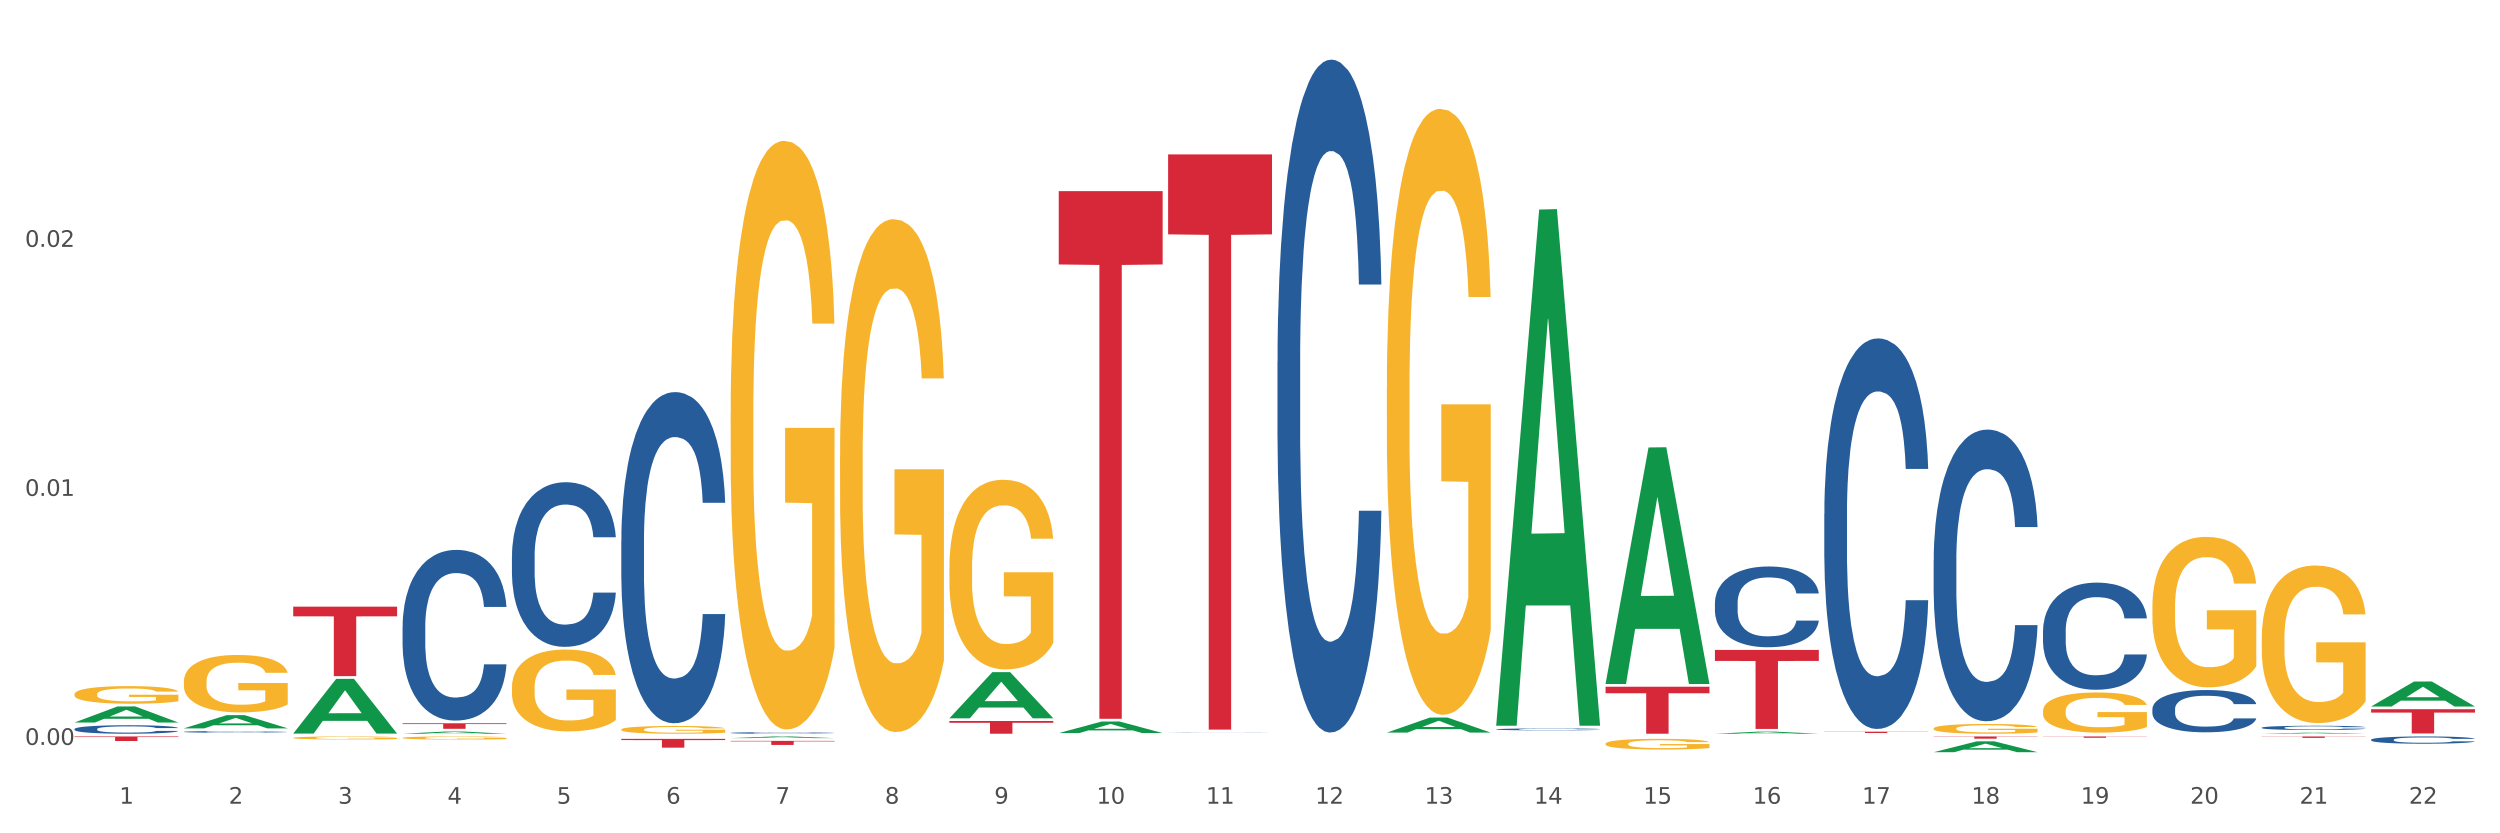 <?xml version="1.0" encoding="utf-8" standalone="no"?>
<!DOCTYPE svg PUBLIC "-//W3C//DTD SVG 1.1//EN"
  "http://www.w3.org/Graphics/SVG/1.1/DTD/svg11.dtd">
<svg xmlns:xlink="http://www.w3.org/1999/xlink" width="1080pt" height="360pt" viewBox="0 0 1080 360" xmlns="http://www.w3.org/2000/svg" version="1.1">
 <rect x="0" y="0" width="1080" height="360" fill="#333333" stroke="none"/>
 <defs>
  <style type="text/css">*{stroke-linejoin: round; stroke-linecap: butt}</style>
 </defs>
 <g id="figure_1">
  <g id="patch_1">
   <path d="M 0 360 
L 1080 360 
L 1080 0 
L 0 0 
z
" style="fill: #ffffff; stroke: #ffffff; stroke-linejoin: miter"/>
  </g>
  <g id="axes_1">
   <g id="matplotlib.axis_1">
    <g id="xtick_1">
     <g id="text_1">
      <!-- 1 -->
      <g style="fill: #4d4d4d" transform="translate(51.562 347.204) scale(0.096 -0.096)">
       <defs>
        <path id="DejaVuSans-31" d="M 794 531 
L 1825 531 
L 1825 4091 
L 703 3866 
L 703 4441 
L 1819 4666 
L 2450 4666 
L 2450 531 
L 3481 531 
L 3481 0 
L 794 0 
L 794 531 
z
" transform="scale(0.016)"/>
       </defs>
       <use xlink:href="#DejaVuSans-31"/>
      </g>
     </g>
    </g>
    <g id="xtick_2">
     <g id="text_2">
      <!-- 2 -->
      <g style="fill: #4d4d4d" transform="translate(98.807 347.204) scale(0.096 -0.096)">
       <defs>
        <path id="DejaVuSans-32" d="M 1228 531 
L 3431 531 
L 3431 0 
L 469 0 
L 469 531 
Q 828 903 1448 1529 
Q 2069 2156 2228 2338 
Q 2531 2678 2651 2914 
Q 2772 3150 2772 3378 
Q 2772 3750 2511 3984 
Q 2250 4219 1831 4219 
Q 1534 4219 1204 4116 
Q 875 4013 500 3803 
L 500 4441 
Q 881 4594 1212 4672 
Q 1544 4750 1819 4750 
Q 2544 4750 2975 4387 
Q 3406 4025 3406 3419 
Q 3406 3131 3298 2873 
Q 3191 2616 2906 2266 
Q 2828 2175 2409 1742 
Q 1991 1309 1228 531 
z
" transform="scale(0.016)"/>
       </defs>
       <use xlink:href="#DejaVuSans-32"/>
      </g>
     </g>
    </g>
    <g id="xtick_3">
     <g id="text_3">
      <!-- 3 -->
      <g style="fill: #4d4d4d" transform="translate(146.052 347.204) scale(0.096 -0.096)">
       <defs>
        <path id="DejaVuSans-33" d="M 2597 2516 
Q 3050 2419 3304 2112 
Q 3559 1806 3559 1356 
Q 3559 666 3084 287 
Q 2609 -91 1734 -91 
Q 1441 -91 1130 -33 
Q 819 25 488 141 
L 488 750 
Q 750 597 1062 519 
Q 1375 441 1716 441 
Q 2309 441 2620 675 
Q 2931 909 2931 1356 
Q 2931 1769 2642 2001 
Q 2353 2234 1838 2234 
L 1294 2234 
L 1294 2753 
L 1863 2753 
Q 2328 2753 2575 2939 
Q 2822 3125 2822 3475 
Q 2822 3834 2567 4026 
Q 2313 4219 1838 4219 
Q 1578 4219 1281 4162 
Q 984 4106 628 3988 
L 628 4550 
Q 988 4650 1302 4700 
Q 1616 4750 1894 4750 
Q 2613 4750 3031 4423 
Q 3450 4097 3450 3541 
Q 3450 3153 3228 2886 
Q 3006 2619 2597 2516 
z
" transform="scale(0.016)"/>
       </defs>
       <use xlink:href="#DejaVuSans-33"/>
      </g>
     </g>
    </g>
    <g id="xtick_4">
     <g id="text_4">
      <!-- 4 -->
      <g style="fill: #4d4d4d" transform="translate(193.297 347.204) scale(0.096 -0.096)">
       <defs>
        <path id="DejaVuSans-34" d="M 2419 4116 
L 825 1625 
L 2419 1625 
L 2419 4116 
z
M 2253 4666 
L 3047 4666 
L 3047 1625 
L 3713 1625 
L 3713 1100 
L 3047 1100 
L 3047 0 
L 2419 0 
L 2419 1100 
L 313 1100 
L 313 1709 
L 2253 4666 
z
" transform="scale(0.016)"/>
       </defs>
       <use xlink:href="#DejaVuSans-34"/>
      </g>
     </g>
    </g>
    <g id="xtick_5">
     <g id="text_5">
      <!-- 5 -->
      <g style="fill: #4d4d4d" transform="translate(240.542 347.204) scale(0.096 -0.096)">
       <defs>
        <path id="DejaVuSans-35" d="M 691 4666 
L 3169 4666 
L 3169 4134 
L 1269 4134 
L 1269 2991 
Q 1406 3038 1543 3061 
Q 1681 3084 1819 3084 
Q 2600 3084 3056 2656 
Q 3513 2228 3513 1497 
Q 3513 744 3044 326 
Q 2575 -91 1722 -91 
Q 1428 -91 1123 -41 
Q 819 9 494 109 
L 494 744 
Q 775 591 1075 516 
Q 1375 441 1709 441 
Q 2250 441 2565 725 
Q 2881 1009 2881 1497 
Q 2881 1984 2565 2268 
Q 2250 2553 1709 2553 
Q 1456 2553 1204 2497 
Q 953 2441 691 2322 
L 691 4666 
z
" transform="scale(0.016)"/>
       </defs>
       <use xlink:href="#DejaVuSans-35"/>
      </g>
     </g>
    </g>
    <g id="xtick_6">
     <g id="text_6">
      <!-- 6 -->
      <g style="fill: #4d4d4d" transform="translate(287.787 347.204) scale(0.096 -0.096)">
       <defs>
        <path id="DejaVuSans-36" d="M 2113 2584 
Q 1688 2584 1439 2293 
Q 1191 2003 1191 1497 
Q 1191 994 1439 701 
Q 1688 409 2113 409 
Q 2538 409 2786 701 
Q 3034 994 3034 1497 
Q 3034 2003 2786 2293 
Q 2538 2584 2113 2584 
z
M 3366 4563 
L 3366 3988 
Q 3128 4100 2886 4159 
Q 2644 4219 2406 4219 
Q 1781 4219 1451 3797 
Q 1122 3375 1075 2522 
Q 1259 2794 1537 2939 
Q 1816 3084 2150 3084 
Q 2853 3084 3261 2657 
Q 3669 2231 3669 1497 
Q 3669 778 3244 343 
Q 2819 -91 2113 -91 
Q 1303 -91 875 529 
Q 447 1150 447 2328 
Q 447 3434 972 4092 
Q 1497 4750 2381 4750 
Q 2619 4750 2861 4703 
Q 3103 4656 3366 4563 
z
" transform="scale(0.016)"/>
       </defs>
       <use xlink:href="#DejaVuSans-36"/>
      </g>
     </g>
    </g>
    <g id="xtick_7">
     <g id="text_7">
      <!-- 7 -->
      <g style="fill: #4d4d4d" transform="translate(335.032 347.204) scale(0.096 -0.096)">
       <defs>
        <path id="DejaVuSans-37" d="M 525 4666 
L 3525 4666 
L 3525 4397 
L 1831 0 
L 1172 0 
L 2766 4134 
L 525 4134 
L 525 4666 
z
" transform="scale(0.016)"/>
       </defs>
       <use xlink:href="#DejaVuSans-37"/>
      </g>
     </g>
    </g>
    <g id="xtick_8">
     <g id="text_8">
      <!-- 8 -->
      <g style="fill: #4d4d4d" transform="translate(382.276 347.204) scale(0.096 -0.096)">
       <defs>
        <path id="DejaVuSans-38" d="M 2034 2216 
Q 1584 2216 1326 1975 
Q 1069 1734 1069 1313 
Q 1069 891 1326 650 
Q 1584 409 2034 409 
Q 2484 409 2743 651 
Q 3003 894 3003 1313 
Q 3003 1734 2745 1975 
Q 2488 2216 2034 2216 
z
M 1403 2484 
Q 997 2584 770 2862 
Q 544 3141 544 3541 
Q 544 4100 942 4425 
Q 1341 4750 2034 4750 
Q 2731 4750 3128 4425 
Q 3525 4100 3525 3541 
Q 3525 3141 3298 2862 
Q 3072 2584 2669 2484 
Q 3125 2378 3379 2068 
Q 3634 1759 3634 1313 
Q 3634 634 3220 271 
Q 2806 -91 2034 -91 
Q 1263 -91 848 271 
Q 434 634 434 1313 
Q 434 1759 690 2068 
Q 947 2378 1403 2484 
z
M 1172 3481 
Q 1172 3119 1398 2916 
Q 1625 2713 2034 2713 
Q 2441 2713 2670 2916 
Q 2900 3119 2900 3481 
Q 2900 3844 2670 4047 
Q 2441 4250 2034 4250 
Q 1625 4250 1398 4047 
Q 1172 3844 1172 3481 
z
" transform="scale(0.016)"/>
       </defs>
       <use xlink:href="#DejaVuSans-38"/>
      </g>
     </g>
    </g>
    <g id="xtick_9">
     <g id="text_9">
      <!-- 9 -->
      <g style="fill: #4d4d4d" transform="translate(429.521 347.204) scale(0.096 -0.096)">
       <defs>
        <path id="DejaVuSans-39" d="M 703 97 
L 703 672 
Q 941 559 1184 500 
Q 1428 441 1663 441 
Q 2288 441 2617 861 
Q 2947 1281 2994 2138 
Q 2813 1869 2534 1725 
Q 2256 1581 1919 1581 
Q 1219 1581 811 2004 
Q 403 2428 403 3163 
Q 403 3881 828 4315 
Q 1253 4750 1959 4750 
Q 2769 4750 3195 4129 
Q 3622 3509 3622 2328 
Q 3622 1225 3098 567 
Q 2575 -91 1691 -91 
Q 1453 -91 1209 -44 
Q 966 3 703 97 
z
M 1959 2075 
Q 2384 2075 2632 2365 
Q 2881 2656 2881 3163 
Q 2881 3666 2632 3958 
Q 2384 4250 1959 4250 
Q 1534 4250 1286 3958 
Q 1038 3666 1038 3163 
Q 1038 2656 1286 2365 
Q 1534 2075 1959 2075 
z
" transform="scale(0.016)"/>
       </defs>
       <use xlink:href="#DejaVuSans-39"/>
      </g>
     </g>
    </g>
    <g id="xtick_10">
     <g id="text_10">
      <!-- 10 -->
      <g style="fill: #4d4d4d" transform="translate(473.712 347.204) scale(0.096 -0.096)">
       <defs>
        <path id="DejaVuSans-30" d="M 2034 4250 
Q 1547 4250 1301 3770 
Q 1056 3291 1056 2328 
Q 1056 1369 1301 889 
Q 1547 409 2034 409 
Q 2525 409 2770 889 
Q 3016 1369 3016 2328 
Q 3016 3291 2770 3770 
Q 2525 4250 2034 4250 
z
M 2034 4750 
Q 2819 4750 3233 4129 
Q 3647 3509 3647 2328 
Q 3647 1150 3233 529 
Q 2819 -91 2034 -91 
Q 1250 -91 836 529 
Q 422 1150 422 2328 
Q 422 3509 836 4129 
Q 1250 4750 2034 4750 
z
" transform="scale(0.016)"/>
       </defs>
       <use xlink:href="#DejaVuSans-31"/>
       <use xlink:href="#DejaVuSans-30" transform="translate(63.623 0)"/>
      </g>
     </g>
    </g>
    <g id="xtick_11">
     <g id="text_11">
      <!-- 11 -->
      <g style="fill: #4d4d4d" transform="translate(520.957 347.204) scale(0.096 -0.096)">
       <use xlink:href="#DejaVuSans-31"/>
       <use xlink:href="#DejaVuSans-31" transform="translate(63.623 0)"/>
      </g>
     </g>
    </g>
    <g id="xtick_12">
     <g id="text_12">
      <!-- 12 -->
      <g style="fill: #4d4d4d" transform="translate(568.202 347.204) scale(0.096 -0.096)">
       <use xlink:href="#DejaVuSans-31"/>
       <use xlink:href="#DejaVuSans-32" transform="translate(63.623 0)"/>
      </g>
     </g>
    </g>
    <g id="xtick_13">
     <g id="text_13">
      <!-- 13 -->
      <g style="fill: #4d4d4d" transform="translate(615.447 347.204) scale(0.096 -0.096)">
       <use xlink:href="#DejaVuSans-31"/>
       <use xlink:href="#DejaVuSans-33" transform="translate(63.623 0)"/>
      </g>
     </g>
    </g>
    <g id="xtick_14">
     <g id="text_14">
      <!-- 14 -->
      <g style="fill: #4d4d4d" transform="translate(662.692 347.204) scale(0.096 -0.096)">
       <use xlink:href="#DejaVuSans-31"/>
       <use xlink:href="#DejaVuSans-34" transform="translate(63.623 0)"/>
      </g>
     </g>
    </g>
    <g id="xtick_15">
     <g id="text_15">
      <!-- 15 -->
      <g style="fill: #4d4d4d" transform="translate(709.937 347.204) scale(0.096 -0.096)">
       <use xlink:href="#DejaVuSans-31"/>
       <use xlink:href="#DejaVuSans-35" transform="translate(63.623 0)"/>
      </g>
     </g>
    </g>
    <g id="xtick_16">
     <g id="text_16">
      <!-- 16 -->
      <g style="fill: #4d4d4d" transform="translate(757.181 347.204) scale(0.096 -0.096)">
       <use xlink:href="#DejaVuSans-31"/>
       <use xlink:href="#DejaVuSans-36" transform="translate(63.623 0)"/>
      </g>
     </g>
    </g>
    <g id="xtick_17">
     <g id="text_17">
      <!-- 17 -->
      <g style="fill: #4d4d4d" transform="translate(804.426 347.204) scale(0.096 -0.096)">
       <use xlink:href="#DejaVuSans-31"/>
       <use xlink:href="#DejaVuSans-37" transform="translate(63.623 0)"/>
      </g>
     </g>
    </g>
    <g id="xtick_18">
     <g id="text_18">
      <!-- 18 -->
      <g style="fill: #4d4d4d" transform="translate(851.671 347.204) scale(0.096 -0.096)">
       <use xlink:href="#DejaVuSans-31"/>
       <use xlink:href="#DejaVuSans-38" transform="translate(63.623 0)"/>
      </g>
     </g>
    </g>
    <g id="xtick_19">
     <g id="text_19">
      <!-- 19 -->
      <g style="fill: #4d4d4d" transform="translate(898.916 347.204) scale(0.096 -0.096)">
       <use xlink:href="#DejaVuSans-31"/>
       <use xlink:href="#DejaVuSans-39" transform="translate(63.623 0)"/>
      </g>
     </g>
    </g>
    <g id="xtick_20">
     <g id="text_20">
      <!-- 20 -->
      <g style="fill: #4d4d4d" transform="translate(946.161 347.204) scale(0.096 -0.096)">
       <use xlink:href="#DejaVuSans-32"/>
       <use xlink:href="#DejaVuSans-30" transform="translate(63.623 0)"/>
      </g>
     </g>
    </g>
    <g id="xtick_21">
     <g id="text_21">
      <!-- 21 -->
      <g style="fill: #4d4d4d" transform="translate(993.406 347.204) scale(0.096 -0.096)">
       <use xlink:href="#DejaVuSans-32"/>
       <use xlink:href="#DejaVuSans-31" transform="translate(63.623 0)"/>
      </g>
     </g>
    </g>
    <g id="xtick_22">
     <g id="text_22">
      <!-- 22 -->
      <g style="fill: #4d4d4d" transform="translate(1040.651 347.204) scale(0.096 -0.096)">
       <use xlink:href="#DejaVuSans-32"/>
       <use xlink:href="#DejaVuSans-32" transform="translate(63.623 0)"/>
      </g>
     </g>
    </g>
    <g id="xtick_23"/>
    <g id="xtick_24"/>
    <g id="xtick_25"/>
    <g id="xtick_26"/>
    <g id="xtick_27"/>
    <g id="xtick_28"/>
    <g id="xtick_29"/>
    <g id="xtick_30"/>
    <g id="xtick_31"/>
    <g id="xtick_32"/>
    <g id="xtick_33"/>
    <g id="xtick_34"/>
    <g id="xtick_35"/>
    <g id="xtick_36"/>
    <g id="xtick_37"/>
    <g id="xtick_38"/>
    <g id="xtick_39"/>
    <g id="xtick_40"/>
    <g id="xtick_41"/>
    <g id="xtick_42"/>
    <g id="xtick_43"/>
   </g>
   <g id="matplotlib.axis_2">
    <g id="ytick_1">
     <g id="text_23">
      <!-- 0.00 -->
      <g style="fill: #4d4d4d" transform="translate(10.8 321.793) scale(0.096 -0.096)">
       <defs>
        <path id="DejaVuSans-2e" d="M 684 794 
L 1344 794 
L 1344 0 
L 684 0 
L 684 794 
z
" transform="scale(0.016)"/>
       </defs>
       <use xlink:href="#DejaVuSans-30"/>
       <use xlink:href="#DejaVuSans-2e" transform="translate(63.623 0)"/>
       <use xlink:href="#DejaVuSans-30" transform="translate(95.41 0)"/>
       <use xlink:href="#DejaVuSans-30" transform="translate(159.033 0)"/>
      </g>
     </g>
    </g>
    <g id="ytick_2">
     <g id="text_24">
      <!-- 0.01 -->
      <g style="fill: #4d4d4d" transform="translate(10.8 214.214) scale(0.096 -0.096)">
       <use xlink:href="#DejaVuSans-30"/>
       <use xlink:href="#DejaVuSans-2e" transform="translate(63.623 0)"/>
       <use xlink:href="#DejaVuSans-30" transform="translate(95.41 0)"/>
       <use xlink:href="#DejaVuSans-31" transform="translate(159.033 0)"/>
      </g>
     </g>
    </g>
    <g id="ytick_3">
     <g id="text_25">
      <!-- 0.02 -->
      <g style="fill: #4d4d4d" transform="translate(10.8 106.635) scale(0.096 -0.096)">
       <use xlink:href="#DejaVuSans-30"/>
       <use xlink:href="#DejaVuSans-2e" transform="translate(63.623 0)"/>
       <use xlink:href="#DejaVuSans-30" transform="translate(95.41 0)"/>
       <use xlink:href="#DejaVuSans-32" transform="translate(159.033 0)"/>
      </g>
     </g>
    </g>
    <g id="ytick_4"/>
    <g id="ytick_5"/>
    <g id="ytick_6"/>
   </g>
   <g id="PolyCollection_1">
    <path d="M 32.175 312.117 
L 32.221 312.111 
L 50.73 305.184 
L 58.411 305.178 
L 77.058 312.13 
L 68.174 312.13 
L 64.148 310.511 
L 45.038 310.511 
L 44.899 310.538 
L 41.013 312.13 
L 32.175 312.13 
L 32.175 312.117 
L 47.444 309.545 
L 61.742 309.539 
L 54.663 306.66 
L 54.57 306.647 
L 54.478 306.666 
L 47.398 309.539 
L 47.444 309.545 
L 32.175 312.117 
z
" clip-path="url(#p936fd56d73)" style="fill: #109648"/>
    <path d="M 315.644 316.611 
L 315.697 316.61 
L 315.697 316.593 
L 315.856 316.57 
L 316.44 316.528 
L 317.183 316.496 
L 318.456 316.458 
L 319.146 316.442 
L 320.048 316.425 
L 321.904 316.396 
L 324.027 316.372 
L 325.512 316.359 
L 326.626 316.35 
L 329.12 316.335 
L 330.552 316.329 
L 332.038 316.323 
L 333.311 316.319 
L 335.433 316.315 
L 337.131 316.313 
L 339.094 316.313 
L 340.738 316.313 
L 342.913 316.316 
L 346.097 316.323 
L 347.317 316.327 
L 348.961 316.335 
L 350.659 316.344 
L 352.038 316.354 
L 353.63 316.368 
L 355.275 316.386 
L 356.866 316.409 
L 357.98 316.43 
L 358.882 316.453 
L 359.678 316.48 
L 360.262 316.51 
L 360.527 316.535 
L 350.818 316.535 
L 350.553 316.512 
L 350.022 316.488 
L 349.492 316.472 
L 348.908 316.458 
L 348.006 316.443 
L 347.211 316.433 
L 345.884 316.422 
L 344.664 316.415 
L 343.656 316.41 
L 342.436 316.407 
L 339.836 316.403 
L 337.979 316.403 
L 336.812 316.404 
L 335.38 316.407 
L 334.16 316.412 
L 332.727 316.419 
L 331.613 316.427 
L 330.499 316.437 
L 329.862 316.444 
L 328.907 316.458 
L 328.271 316.469 
L 327.422 316.487 
L 326.944 316.501 
L 326.096 316.535 
L 325.724 316.561 
L 325.565 316.578 
L 325.459 316.598 
L 325.459 316.692 
L 325.777 316.735 
L 326.043 316.753 
L 326.467 316.773 
L 327.263 316.8 
L 328.43 316.826 
L 329.65 316.845 
L 330.658 316.856 
L 331.613 316.865 
L 332.568 316.872 
L 333.735 316.878 
L 334.69 316.881 
L 336.123 316.885 
L 337.82 316.887 
L 339.147 316.887 
L 341.852 316.884 
L 343.073 316.881 
L 344.24 316.876 
L 345.513 316.87 
L 346.521 316.862 
L 347.105 316.857 
L 348.059 316.846 
L 348.802 316.833 
L 349.439 316.819 
L 349.863 316.807 
L 350.341 316.789 
L 350.712 316.769 
L 350.818 316.758 
L 360.527 316.758 
L 360.315 316.779 
L 359.943 316.801 
L 359.201 316.829 
L 358.617 316.846 
L 357.715 316.866 
L 356.76 316.882 
L 355.434 316.901 
L 354.214 316.915 
L 352.94 316.927 
L 351.561 316.938 
L 349.067 316.953 
L 348.166 316.958 
L 346.256 316.965 
L 344.77 316.969 
L 342.595 316.973 
L 340.367 316.976 
L 338.033 316.976 
L 335.963 316.975 
L 333.682 316.972 
L 332.25 316.968 
L 330.658 316.962 
L 328.801 316.954 
L 327.051 316.944 
L 325.406 316.932 
L 323.867 316.918 
L 322.435 316.902 
L 320.578 316.876 
L 319.199 316.85 
L 318.191 316.827 
L 317.501 316.807 
L 316.811 316.781 
L 316.44 316.764 
L 315.856 316.721 
L 315.644 316.682 
L 315.644 316.611 
z
" clip-path="url(#p936fd56d73)" style="fill: #255c99"/>
    <path d="M 32.175 299.919 
L 32.228 299.912 
L 32.228 299.662 
L 32.334 299.447 
L 32.864 298.926 
L 33.659 298.496 
L 34.242 298.267 
L 34.825 298.079 
L 35.513 297.892 
L 36.361 297.697 
L 37.898 297.413 
L 38.852 297.267 
L 40.018 297.114 
L 42.137 296.892 
L 43.674 296.767 
L 45.264 296.663 
L 47.86 296.538 
L 49.556 296.482 
L 51.357 296.441 
L 53.53 296.413 
L 55.173 296.406 
L 58.776 296.427 
L 61.849 296.489 
L 63.333 296.538 
L 65.241 296.621 
L 66.248 296.677 
L 67.89 296.788 
L 69.586 296.934 
L 70.752 297.059 
L 72.5 297.295 
L 73.825 297.531 
L 75.044 297.822 
L 75.68 298.024 
L 76.157 298.211 
L 76.581 298.426 
L 77.005 298.766 
L 67.466 298.766 
L 67.095 298.523 
L 66.513 298.294 
L 65.665 298.072 
L 64.923 297.933 
L 63.651 297.76 
L 62.485 297.649 
L 61.267 297.565 
L 59.783 297.496 
L 58.617 297.461 
L 56.974 297.433 
L 53.742 297.44 
L 51.569 297.496 
L 50.086 297.565 
L 49.132 297.628 
L 48.284 297.697 
L 47.33 297.794 
L 46.217 297.94 
L 45.423 298.072 
L 44.628 298.239 
L 43.992 298.405 
L 43.409 298.6 
L 42.932 298.808 
L 42.561 299.023 
L 42.243 299.287 
L 41.978 299.725 
L 41.978 300.676 
L 42.084 300.891 
L 42.349 301.176 
L 42.667 301.391 
L 43.197 301.648 
L 43.674 301.821 
L 44.575 302.071 
L 45.581 302.28 
L 46.376 302.411 
L 47.171 302.523 
L 48.549 302.675 
L 50.086 302.8 
L 51.41 302.877 
L 53.212 302.946 
L 54.431 302.974 
L 55.491 302.988 
L 58.087 302.988 
L 59.942 302.967 
L 62.008 302.918 
L 63.598 302.856 
L 64.923 302.779 
L 66.407 302.654 
L 67.36 302.536 
L 67.36 301.085 
L 55.703 301.078 
L 55.703 300.113 
L 77.058 300.113 
L 77.058 302.946 
L 76.157 303.092 
L 75.15 303.224 
L 74.09 303.342 
L 72.5 303.488 
L 70.593 303.626 
L 68.897 303.724 
L 67.095 303.807 
L 64.976 303.883 
L 62.22 303.953 
L 60.525 303.98 
L 58.405 304.001 
L 55.915 304.008 
L 53.742 303.994 
L 51.622 303.96 
L 49.397 303.897 
L 47.224 303.807 
L 45.581 303.717 
L 43.939 303.606 
L 42.19 303.46 
L 40.812 303.321 
L 39.753 303.196 
L 38.587 303.036 
L 37.315 302.828 
L 36.361 302.641 
L 35.513 302.446 
L 34.613 302.196 
L 33.977 301.981 
L 33.341 301.71 
L 32.97 301.509 
L 32.546 301.196 
L 32.228 300.759 
L 32.175 299.919 
z
" clip-path="url(#p936fd56d73)" style="fill: #f7b32b"/>
    <path d="M 221.154 240.274 
L 221.208 240.209 
L 221.208 238.391 
L 221.367 235.923 
L 221.95 231.377 
L 222.693 227.935 
L 223.966 223.908 
L 224.656 222.22 
L 225.558 220.336 
L 227.415 217.284 
L 229.537 214.686 
L 231.022 213.257 
L 232.136 212.348 
L 234.63 210.724 
L 236.062 210.01 
L 237.548 209.425 
L 238.821 209.036 
L 240.943 208.581 
L 242.641 208.386 
L 244.604 208.321 
L 246.248 208.386 
L 248.424 208.646 
L 251.607 209.425 
L 252.827 209.88 
L 254.472 210.659 
L 256.169 211.699 
L 257.549 212.738 
L 259.14 214.231 
L 260.785 216.18 
L 262.376 218.648 
L 263.491 220.921 
L 264.392 223.324 
L 265.188 226.246 
L 265.772 229.429 
L 266.037 232.091 
L 256.328 232.091 
L 256.063 229.688 
L 255.533 227.091 
L 255.002 225.337 
L 254.419 223.908 
L 253.517 222.285 
L 252.721 221.245 
L 251.395 220.012 
L 250.174 219.232 
L 249.166 218.778 
L 247.946 218.388 
L 245.347 217.998 
L 243.49 217.998 
L 242.323 218.128 
L 240.89 218.453 
L 239.67 218.907 
L 238.237 219.687 
L 237.123 220.531 
L 236.009 221.635 
L 235.373 222.414 
L 234.418 223.843 
L 233.781 225.012 
L 232.932 227.026 
L 232.455 228.454 
L 231.606 232.156 
L 231.235 234.884 
L 231.075 236.767 
L 230.969 238.846 
L 230.969 248.977 
L 231.288 253.523 
L 231.553 255.471 
L 231.977 257.68 
L 232.773 260.537 
L 233.94 263.33 
L 235.16 265.343 
L 236.168 266.577 
L 237.123 267.486 
L 238.078 268.201 
L 239.245 268.85 
L 240.2 269.24 
L 241.633 269.63 
L 243.331 269.824 
L 244.657 269.824 
L 247.363 269.5 
L 248.583 269.175 
L 249.75 268.72 
L 251.023 268.006 
L 252.031 267.227 
L 252.615 266.642 
L 253.57 265.408 
L 254.312 264.109 
L 254.949 262.615 
L 255.374 261.317 
L 255.851 259.368 
L 256.222 257.16 
L 256.328 255.991 
L 266.037 255.991 
L 265.825 258.329 
L 265.454 260.602 
L 264.711 263.655 
L 264.127 265.408 
L 263.225 267.551 
L 262.27 269.37 
L 260.944 271.383 
L 259.724 272.877 
L 258.451 274.176 
L 257.071 275.345 
L 254.578 276.968 
L 253.676 277.423 
L 251.766 278.202 
L 250.28 278.657 
L 248.105 279.111 
L 245.877 279.371 
L 243.543 279.436 
L 241.474 279.306 
L 239.192 278.917 
L 237.76 278.527 
L 236.168 277.942 
L 234.312 277.033 
L 232.561 275.929 
L 230.916 274.63 
L 229.378 273.137 
L 227.945 271.448 
L 226.088 268.655 
L 224.709 265.928 
L 223.701 263.395 
L 223.011 261.252 
L 222.322 258.524 
L 221.95 256.641 
L 221.367 252.094 
L 221.154 247.873 
L 221.154 240.274 
z
" clip-path="url(#p936fd56d73)" style="fill: #255c99"/>
    <path d="M 173.91 270.686 
L 173.963 270.619 
L 173.963 268.733 
L 174.122 266.174 
L 174.705 261.46 
L 175.448 257.891 
L 176.721 253.715 
L 177.411 251.964 
L 178.313 250.011 
L 180.17 246.846 
L 182.292 244.153 
L 183.777 242.671 
L 184.892 241.728 
L 187.385 240.045 
L 188.817 239.304 
L 190.303 238.698 
L 191.576 238.294 
L 193.698 237.822 
L 195.396 237.62 
L 197.359 237.553 
L 199.004 237.62 
L 201.179 237.89 
L 204.362 238.698 
L 205.582 239.169 
L 207.227 239.977 
L 208.924 241.055 
L 210.304 242.132 
L 211.895 243.681 
L 213.54 245.701 
L 215.132 248.261 
L 216.246 250.618 
L 217.148 253.109 
L 217.943 256.14 
L 218.527 259.44 
L 218.792 262.201 
L 209.084 262.201 
L 208.818 259.709 
L 208.288 257.015 
L 207.757 255.197 
L 207.174 253.715 
L 206.272 252.032 
L 205.476 250.954 
L 204.15 249.675 
L 202.929 248.867 
L 201.921 248.395 
L 200.701 247.991 
L 198.102 247.587 
L 196.245 247.587 
L 195.078 247.722 
L 193.645 248.059 
L 192.425 248.53 
L 190.993 249.338 
L 189.879 250.214 
L 188.764 251.358 
L 188.128 252.166 
L 187.173 253.648 
L 186.536 254.86 
L 185.687 256.948 
L 185.21 258.429 
L 184.361 262.268 
L 183.99 265.096 
L 183.83 267.049 
L 183.724 269.204 
L 183.724 279.71 
L 184.043 284.424 
L 184.308 286.444 
L 184.732 288.734 
L 185.528 291.697 
L 186.695 294.593 
L 187.916 296.681 
L 188.924 297.96 
L 189.879 298.903 
L 190.833 299.644 
L 192.001 300.317 
L 192.956 300.721 
L 194.388 301.125 
L 196.086 301.327 
L 197.412 301.327 
L 200.118 300.991 
L 201.338 300.654 
L 202.505 300.183 
L 203.778 299.442 
L 204.786 298.634 
L 205.37 298.028 
L 206.325 296.748 
L 207.068 295.401 
L 207.704 293.852 
L 208.129 292.505 
L 208.606 290.485 
L 208.977 288.195 
L 209.084 286.983 
L 218.792 286.983 
L 218.58 289.408 
L 218.209 291.765 
L 217.466 294.93 
L 216.882 296.748 
L 215.98 298.97 
L 215.026 300.856 
L 213.699 302.944 
L 212.479 304.493 
L 211.206 305.839 
L 209.826 307.052 
L 207.333 308.735 
L 206.431 309.207 
L 204.521 310.015 
L 203.036 310.486 
L 200.86 310.958 
L 198.632 311.227 
L 196.298 311.294 
L 194.229 311.16 
L 191.948 310.756 
L 190.515 310.351 
L 188.924 309.745 
L 187.067 308.803 
L 185.316 307.658 
L 183.671 306.311 
L 182.133 304.762 
L 180.7 303.011 
L 178.844 300.115 
L 177.464 297.287 
L 176.456 294.66 
L 175.766 292.438 
L 175.077 289.61 
L 174.705 287.657 
L 174.122 282.943 
L 173.91 278.565 
L 173.91 270.686 
z
" clip-path="url(#p936fd56d73)" style="fill: #255c99"/>
    <path d="M 79.42 316.144 
L 79.473 316.144 
L 79.473 316.125 
L 79.632 316.101 
L 80.216 316.055 
L 80.958 316.02 
L 82.232 315.98 
L 82.921 315.963 
L 83.823 315.944 
L 85.68 315.913 
L 87.802 315.887 
L 89.288 315.873 
L 90.402 315.864 
L 92.895 315.847 
L 94.328 315.84 
L 95.813 315.834 
L 97.086 315.83 
L 99.209 315.826 
L 100.906 315.824 
L 102.869 315.823 
L 104.514 315.824 
L 106.689 315.827 
L 109.872 315.834 
L 111.092 315.839 
L 112.737 315.847 
L 114.435 315.857 
L 115.814 315.868 
L 117.406 315.883 
L 119.05 315.902 
L 120.642 315.927 
L 121.756 315.95 
L 122.658 315.974 
L 123.454 316.003 
L 124.037 316.035 
L 124.303 316.062 
L 114.594 316.062 
L 114.329 316.038 
L 113.798 316.012 
L 113.268 315.994 
L 112.684 315.98 
L 111.782 315.964 
L 110.986 315.953 
L 109.66 315.941 
L 108.44 315.933 
L 107.432 315.928 
L 106.212 315.924 
L 103.612 315.921 
L 101.755 315.921 
L 100.588 315.922 
L 99.156 315.925 
L 97.935 315.93 
L 96.503 315.937 
L 95.389 315.946 
L 94.275 315.957 
L 93.638 315.965 
L 92.683 315.979 
L 92.046 315.991 
L 91.198 316.011 
L 90.72 316.026 
L 89.871 316.063 
L 89.5 316.09 
L 89.341 316.109 
L 89.235 316.13 
L 89.235 316.232 
L 89.553 316.277 
L 89.818 316.297 
L 90.243 316.319 
L 91.038 316.348 
L 92.206 316.376 
L 93.426 316.396 
L 94.434 316.409 
L 95.389 316.418 
L 96.344 316.425 
L 97.511 316.431 
L 98.466 316.435 
L 99.898 316.439 
L 101.596 316.441 
L 102.922 316.441 
L 105.628 316.438 
L 106.848 316.435 
L 108.015 316.43 
L 109.289 316.423 
L 110.297 316.415 
L 110.88 316.409 
L 111.835 316.397 
L 112.578 316.384 
L 113.214 316.369 
L 113.639 316.356 
L 114.116 316.336 
L 114.488 316.314 
L 114.594 316.302 
L 124.303 316.302 
L 124.09 316.326 
L 123.719 316.348 
L 122.976 316.379 
L 122.393 316.397 
L 121.491 316.418 
L 120.536 316.437 
L 119.209 316.457 
L 117.989 316.472 
L 116.716 316.485 
L 115.337 316.497 
L 112.843 316.513 
L 111.941 316.517 
L 110.031 316.525 
L 108.546 316.53 
L 106.371 316.534 
L 104.142 316.537 
L 101.808 316.538 
L 99.739 316.536 
L 97.458 316.532 
L 96.025 316.529 
L 94.434 316.523 
L 92.577 316.514 
L 90.826 316.502 
L 89.182 316.489 
L 87.643 316.474 
L 86.211 316.457 
L 84.354 316.429 
L 82.974 316.402 
L 81.966 316.377 
L 81.277 316.355 
L 80.587 316.328 
L 80.216 316.309 
L 79.632 316.263 
L 79.42 316.221 
L 79.42 316.144 
z
" clip-path="url(#p936fd56d73)" style="fill: #255c99"/>
    <path d="M 32.175 314.952 
L 32.228 314.949 
L 32.228 314.855 
L 32.387 314.727 
L 32.971 314.492 
L 33.714 314.314 
L 34.987 314.106 
L 35.676 314.019 
L 36.578 313.921 
L 38.435 313.763 
L 40.557 313.629 
L 42.043 313.555 
L 43.157 313.508 
L 45.65 313.424 
L 47.083 313.387 
L 48.568 313.357 
L 49.842 313.337 
L 51.964 313.313 
L 53.661 313.303 
L 55.624 313.3 
L 57.269 313.303 
L 59.444 313.317 
L 62.627 313.357 
L 63.847 313.381 
L 65.492 313.421 
L 67.19 313.475 
L 68.569 313.528 
L 70.161 313.606 
L 71.805 313.706 
L 73.397 313.834 
L 74.511 313.951 
L 75.413 314.076 
L 76.209 314.227 
L 76.792 314.391 
L 77.058 314.529 
L 67.349 314.529 
L 67.084 314.405 
L 66.553 314.27 
L 66.023 314.18 
L 65.439 314.106 
L 64.537 314.022 
L 63.741 313.968 
L 62.415 313.904 
L 61.195 313.864 
L 60.187 313.841 
L 58.967 313.82 
L 56.367 313.8 
L 54.51 313.8 
L 53.343 313.807 
L 51.911 313.824 
L 50.69 313.847 
L 49.258 313.888 
L 48.144 313.931 
L 47.03 313.988 
L 46.393 314.029 
L 45.438 314.102 
L 44.802 314.163 
L 43.953 314.267 
L 43.475 314.341 
L 42.626 314.532 
L 42.255 314.673 
L 42.096 314.771 
L 41.99 314.878 
L 41.99 315.402 
L 42.308 315.637 
L 42.573 315.738 
L 42.998 315.852 
L 43.794 315.999 
L 44.961 316.144 
L 46.181 316.248 
L 47.189 316.312 
L 48.144 316.359 
L 49.099 316.396 
L 50.266 316.429 
L 51.221 316.449 
L 52.653 316.469 
L 54.351 316.48 
L 55.677 316.48 
L 58.383 316.463 
L 59.603 316.446 
L 60.77 316.422 
L 62.044 316.386 
L 63.052 316.345 
L 63.635 316.315 
L 64.59 316.251 
L 65.333 316.184 
L 65.97 316.107 
L 66.394 316.04 
L 66.872 315.939 
L 67.243 315.825 
L 67.349 315.764 
L 77.058 315.764 
L 76.845 315.885 
L 76.474 316.003 
L 75.731 316.161 
L 75.148 316.251 
L 74.246 316.362 
L 73.291 316.456 
L 71.965 316.56 
L 70.744 316.637 
L 69.471 316.704 
L 68.092 316.765 
L 65.598 316.849 
L 64.696 316.872 
L 62.786 316.913 
L 61.301 316.936 
L 59.126 316.96 
L 56.898 316.973 
L 54.563 316.976 
L 52.494 316.97 
L 50.213 316.95 
L 48.781 316.929 
L 47.189 316.899 
L 45.332 316.852 
L 43.581 316.795 
L 41.937 316.728 
L 40.398 316.651 
L 38.966 316.563 
L 37.109 316.419 
L 35.73 316.278 
L 34.722 316.147 
L 34.032 316.036 
L 33.342 315.895 
L 32.971 315.798 
L 32.387 315.563 
L 32.175 315.345 
L 32.175 314.952 
z
" clip-path="url(#p936fd56d73)" style="fill: #255c99"/>
    <path d="M 32.175 318.146 
L 77.058 318.146 
L 77.058 318.421 
L 59.402 318.423 
L 59.402 320.125 
L 49.724 320.125 
L 49.724 318.423 
L 32.175 318.421 
L 32.175 318.148 
L 32.175 318.146 
z
" clip-path="url(#p936fd56d73)" style="fill: #d62839"/>
    <path d="M 126.665 262.076 
L 171.547 262.076 
L 171.547 266.246 
L 153.892 266.274 
L 153.892 292.082 
L 144.214 292.082 
L 144.214 266.274 
L 126.665 266.246 
L 126.665 262.104 
L 126.665 262.076 
z
" clip-path="url(#p936fd56d73)" style="fill: #d62839"/>
    <path d="M 173.91 312.464 
L 218.792 312.464 
L 218.792 312.794 
L 201.137 312.797 
L 201.137 314.843 
L 191.459 314.843 
L 191.459 312.797 
L 173.91 312.794 
L 173.91 312.466 
L 173.91 312.464 
z
" clip-path="url(#p936fd56d73)" style="fill: #d62839"/>
    <path d="M 268.399 319.194 
L 313.282 319.194 
L 313.282 319.723 
L 295.627 319.726 
L 295.627 322.995 
L 285.948 322.995 
L 285.948 319.726 
L 268.399 319.723 
L 268.399 319.198 
L 268.399 319.194 
z
" clip-path="url(#p936fd56d73)" style="fill: #d62839"/>
    <path d="M 315.644 320.049 
L 360.527 320.049 
L 360.527 320.294 
L 342.872 320.296 
L 342.872 321.816 
L 333.193 321.816 
L 333.193 320.296 
L 315.644 320.294 
L 315.644 320.05 
L 315.644 320.049 
z
" clip-path="url(#p936fd56d73)" style="fill: #d62839"/>
    <path d="M 410.134 311.48 
L 455.017 311.48 
L 455.017 312.244 
L 437.361 312.249 
L 437.361 316.976 
L 427.683 316.976 
L 427.683 312.249 
L 410.134 312.244 
L 410.134 311.485 
L 410.134 311.48 
z
" clip-path="url(#p936fd56d73)" style="fill: #d62839"/>
    <path d="M 457.379 82.568 
L 502.262 82.568 
L 502.262 114.245 
L 484.606 114.459 
L 484.606 310.517 
L 474.928 310.517 
L 474.928 114.459 
L 457.379 114.245 
L 457.379 82.782 
L 457.379 82.568 
z
" clip-path="url(#p936fd56d73)" style="fill: #d62839"/>
    <path d="M 504.624 66.707 
L 549.506 66.707 
L 549.506 101.239 
L 531.851 101.472 
L 531.851 315.195 
L 522.173 315.195 
L 522.173 101.472 
L 504.624 101.239 
L 504.624 66.94 
L 504.624 66.707 
z
" clip-path="url(#p936fd56d73)" style="fill: #d62839"/>
    <path d="M 693.603 296.657 
L 738.486 296.657 
L 738.486 299.481 
L 720.831 299.5 
L 720.831 316.976 
L 711.152 316.976 
L 711.152 299.5 
L 693.603 299.481 
L 693.603 296.676 
L 693.603 296.657 
z
" clip-path="url(#p936fd56d73)" style="fill: #d62839"/>
    <path d="M 740.848 280.778 
L 785.731 280.778 
L 785.731 285.519 
L 768.075 285.551 
L 768.075 314.892 
L 758.397 314.892 
L 758.397 285.551 
L 740.848 285.519 
L 740.848 280.81 
L 740.848 280.778 
z
" clip-path="url(#p936fd56d73)" style="fill: #d62839"/>
    <path d="M 788.093 316.089 
L 832.976 316.089 
L 832.976 316.167 
L 815.32 316.168 
L 815.32 316.65 
L 805.642 316.65 
L 805.642 316.168 
L 788.093 316.167 
L 788.093 316.09 
L 788.093 316.089 
z
" clip-path="url(#p936fd56d73)" style="fill: #d62839"/>
    <path d="M 835.338 318.146 
L 880.221 318.146 
L 880.221 318.278 
L 862.565 318.279 
L 862.565 319.098 
L 852.887 319.098 
L 852.887 318.279 
L 835.338 318.278 
L 835.338 318.147 
L 835.338 318.146 
z
" clip-path="url(#p936fd56d73)" style="fill: #d62839"/>
    <path d="M 882.583 318.146 
L 927.465 318.146 
L 927.465 318.225 
L 909.81 318.225 
L 909.81 318.713 
L 900.132 318.713 
L 900.132 318.225 
L 882.583 318.225 
L 882.583 318.146 
L 882.583 318.146 
z
" clip-path="url(#p936fd56d73)" style="fill: #d62839"/>
    <path d="M 504.624 316.403 
L 504.677 316.403 
L 504.677 316.401 
L 504.836 316.398 
L 505.42 316.392 
L 506.162 316.388 
L 507.436 316.383 
L 508.125 316.381 
L 509.027 316.379 
L 510.884 316.375 
L 513.006 316.372 
L 514.492 316.37 
L 515.606 316.369 
L 518.099 316.367 
L 519.532 316.366 
L 521.017 316.365 
L 522.29 316.365 
L 524.412 316.364 
L 526.11 316.364 
L 528.073 316.364 
L 529.718 316.364 
L 531.893 316.364 
L 535.076 316.365 
L 536.296 316.366 
L 537.941 316.367 
L 539.639 316.368 
L 541.018 316.369 
L 542.61 316.371 
L 544.254 316.374 
L 545.846 316.377 
L 546.96 316.379 
L 547.862 316.382 
L 548.658 316.386 
L 549.241 316.39 
L 549.506 316.393 
L 539.798 316.393 
L 539.532 316.39 
L 539.002 316.387 
L 538.471 316.385 
L 537.888 316.383 
L 536.986 316.381 
L 536.19 316.38 
L 534.864 316.378 
L 533.644 316.377 
L 532.636 316.377 
L 531.415 316.376 
L 528.816 316.376 
L 526.959 316.376 
L 525.792 316.376 
L 524.359 316.376 
L 523.139 316.377 
L 521.707 316.378 
L 520.593 316.379 
L 519.479 316.38 
L 518.842 316.381 
L 517.887 316.383 
L 517.25 316.384 
L 516.401 316.387 
L 515.924 316.389 
L 515.075 316.393 
L 514.704 316.397 
L 514.545 316.399 
L 514.439 316.401 
L 514.439 316.414 
L 514.757 316.419 
L 515.022 316.422 
L 515.447 316.424 
L 516.242 316.428 
L 517.409 316.431 
L 518.63 316.434 
L 519.638 316.435 
L 520.593 316.436 
L 521.548 316.437 
L 522.715 316.438 
L 523.67 316.439 
L 525.102 316.439 
L 526.8 316.439 
L 528.126 316.439 
L 530.832 316.439 
L 532.052 316.438 
L 533.219 316.438 
L 534.492 316.437 
L 535.5 316.436 
L 536.084 316.435 
L 537.039 316.434 
L 537.782 316.432 
L 538.418 316.43 
L 538.843 316.429 
L 539.32 316.426 
L 539.692 316.424 
L 539.798 316.422 
L 549.506 316.422 
L 549.294 316.425 
L 548.923 316.428 
L 548.18 316.432 
L 547.596 316.434 
L 546.695 316.436 
L 545.74 316.439 
L 544.413 316.441 
L 543.193 316.443 
L 541.92 316.445 
L 540.54 316.446 
L 538.047 316.448 
L 537.145 316.449 
L 535.235 316.45 
L 533.75 316.45 
L 531.575 316.451 
L 529.346 316.451 
L 527.012 316.451 
L 524.943 316.451 
L 522.662 316.45 
L 521.229 316.45 
L 519.638 316.449 
L 517.781 316.448 
L 516.03 316.447 
L 514.385 316.445 
L 512.847 316.443 
L 511.414 316.441 
L 509.558 316.438 
L 508.178 316.435 
L 507.17 316.431 
L 506.481 316.429 
L 505.791 316.425 
L 505.42 316.423 
L 504.836 316.418 
L 504.624 316.412 
L 504.624 316.403 
z
" clip-path="url(#p936fd56d73)" style="fill: #255c99"/>
    <path d="M 551.869 156.38 
L 551.922 156.114 
L 551.922 148.681 
L 552.081 138.592 
L 552.664 120.008 
L 553.407 105.937 
L 554.68 89.477 
L 555.37 82.574 
L 556.272 74.875 
L 558.129 62.397 
L 560.251 51.777 
L 561.736 45.937 
L 562.851 42.22 
L 565.344 35.583 
L 566.776 32.662 
L 568.262 30.273 
L 569.535 28.68 
L 571.657 26.821 
L 573.355 26.025 
L 575.318 25.759 
L 576.963 26.025 
L 579.138 27.087 
L 582.321 30.273 
L 583.541 32.131 
L 585.186 35.317 
L 586.883 39.565 
L 588.263 43.813 
L 589.854 49.919 
L 591.499 57.884 
L 593.091 67.972 
L 594.205 77.264 
L 595.107 87.087 
L 595.902 99.034 
L 596.486 112.043 
L 596.751 122.928 
L 587.043 122.928 
L 586.777 113.105 
L 586.247 102.486 
L 585.716 95.318 
L 585.133 89.477 
L 584.231 82.84 
L 583.435 78.592 
L 582.109 73.547 
L 580.888 70.362 
L 579.88 68.503 
L 578.66 66.91 
L 576.061 65.317 
L 574.204 65.317 
L 573.037 65.848 
L 571.604 67.176 
L 570.384 69.034 
L 568.952 72.22 
L 567.838 75.671 
L 566.723 80.185 
L 566.087 83.371 
L 565.132 89.211 
L 564.495 93.99 
L 563.646 102.22 
L 563.169 108.061 
L 562.32 123.194 
L 561.949 134.344 
L 561.789 142.044 
L 561.683 150.539 
L 561.683 191.955 
L 562.002 210.54 
L 562.267 218.504 
L 562.691 227.531 
L 563.487 239.212 
L 564.654 250.628 
L 565.875 258.859 
L 566.883 263.903 
L 567.838 267.62 
L 568.792 270.54 
L 569.96 273.195 
L 570.915 274.788 
L 572.347 276.381 
L 574.045 277.177 
L 575.371 277.177 
L 578.077 275.85 
L 579.297 274.522 
L 580.464 272.664 
L 581.737 269.744 
L 582.745 266.558 
L 583.329 264.168 
L 584.284 259.124 
L 585.027 253.814 
L 585.663 247.708 
L 586.088 242.398 
L 586.565 234.434 
L 586.936 225.407 
L 587.043 220.628 
L 596.751 220.628 
L 596.539 230.186 
L 596.168 239.478 
L 595.425 251.956 
L 594.841 259.124 
L 593.939 267.885 
L 592.985 275.319 
L 591.658 283.549 
L 590.438 289.655 
L 589.165 294.965 
L 587.785 299.744 
L 585.292 306.381 
L 584.39 308.239 
L 582.48 311.425 
L 580.995 313.284 
L 578.819 315.142 
L 576.591 316.204 
L 574.257 316.47 
L 572.188 315.939 
L 569.907 314.346 
L 568.474 312.753 
L 566.883 310.363 
L 565.026 306.646 
L 563.275 302.133 
L 561.63 296.823 
L 560.092 290.717 
L 558.659 283.814 
L 556.803 272.398 
L 555.423 261.248 
L 554.415 250.894 
L 553.725 242.133 
L 553.036 230.982 
L 552.664 223.283 
L 552.081 204.699 
L 551.869 187.442 
L 551.869 156.38 
z
" clip-path="url(#p936fd56d73)" style="fill: #255c99"/>
    <path d="M 646.358 315.065 
L 646.411 315.065 
L 646.411 315.043 
L 646.571 315.015 
L 647.154 314.962 
L 647.897 314.922 
L 649.17 314.875 
L 649.86 314.855 
L 650.762 314.833 
L 652.619 314.798 
L 654.741 314.768 
L 656.226 314.751 
L 657.34 314.74 
L 659.834 314.721 
L 661.266 314.713 
L 662.752 314.706 
L 664.025 314.702 
L 666.147 314.696 
L 667.845 314.694 
L 669.808 314.693 
L 671.452 314.694 
L 673.627 314.697 
L 676.811 314.706 
L 678.031 314.712 
L 679.676 314.721 
L 681.373 314.733 
L 682.753 314.745 
L 684.344 314.762 
L 685.989 314.785 
L 687.58 314.814 
L 688.694 314.84 
L 689.596 314.868 
L 690.392 314.902 
L 690.976 314.939 
L 691.241 314.97 
L 681.532 314.97 
L 681.267 314.942 
L 680.737 314.912 
L 680.206 314.892 
L 679.622 314.875 
L 678.721 314.856 
L 677.925 314.844 
L 676.598 314.83 
L 675.378 314.82 
L 674.37 314.815 
L 673.15 314.811 
L 670.55 314.806 
L 668.694 314.806 
L 667.526 314.808 
L 666.094 314.811 
L 664.874 314.817 
L 663.441 314.826 
L 662.327 314.836 
L 661.213 314.848 
L 660.577 314.857 
L 659.622 314.874 
L 658.985 314.888 
L 658.136 314.911 
L 657.659 314.928 
L 656.81 314.971 
L 656.438 315.003 
L 656.279 315.025 
L 656.173 315.049 
L 656.173 315.167 
L 656.491 315.22 
L 656.757 315.242 
L 657.181 315.268 
L 657.977 315.301 
L 659.144 315.334 
L 660.364 315.357 
L 661.372 315.372 
L 662.327 315.382 
L 663.282 315.391 
L 664.449 315.398 
L 665.404 315.403 
L 666.837 315.407 
L 668.534 315.409 
L 669.861 315.409 
L 672.566 315.406 
L 673.787 315.402 
L 674.954 315.397 
L 676.227 315.388 
L 677.235 315.379 
L 677.819 315.372 
L 678.774 315.358 
L 679.516 315.343 
L 680.153 315.326 
L 680.577 315.31 
L 681.055 315.288 
L 681.426 315.262 
L 681.532 315.248 
L 691.241 315.248 
L 691.029 315.276 
L 690.657 315.302 
L 689.915 315.338 
L 689.331 315.358 
L 688.429 315.383 
L 687.474 315.404 
L 686.148 315.428 
L 684.928 315.445 
L 683.654 315.46 
L 682.275 315.474 
L 679.782 315.493 
L 678.88 315.498 
L 676.97 315.507 
L 675.484 315.512 
L 673.309 315.518 
L 671.081 315.521 
L 668.747 315.521 
L 666.678 315.52 
L 664.396 315.515 
L 662.964 315.511 
L 661.372 315.504 
L 659.515 315.493 
L 657.765 315.481 
L 656.12 315.465 
L 654.582 315.448 
L 653.149 315.428 
L 651.292 315.396 
L 649.913 315.364 
L 648.905 315.335 
L 648.215 315.31 
L 647.526 315.278 
L 647.154 315.256 
L 646.571 315.203 
L 646.358 315.154 
L 646.358 315.065 
z
" clip-path="url(#p936fd56d73)" style="fill: #255c99"/>
    <path d="M 740.848 260.396 
L 740.901 260.364 
L 740.901 259.472 
L 741.06 258.261 
L 741.644 256.03 
L 742.387 254.342 
L 743.66 252.366 
L 744.35 251.538 
L 745.251 250.614 
L 747.108 249.116 
L 749.23 247.842 
L 750.716 247.141 
L 751.83 246.695 
L 754.324 245.898 
L 755.756 245.548 
L 757.241 245.261 
L 758.515 245.07 
L 760.637 244.847 
L 762.334 244.751 
L 764.297 244.719 
L 765.942 244.751 
L 768.117 244.879 
L 771.3 245.261 
L 772.521 245.484 
L 774.165 245.866 
L 775.863 246.376 
L 777.242 246.886 
L 778.834 247.619 
L 780.479 248.575 
L 782.07 249.785 
L 783.184 250.901 
L 784.086 252.079 
L 784.882 253.513 
L 785.465 255.075 
L 785.731 256.381 
L 776.022 256.381 
L 775.757 255.202 
L 775.226 253.928 
L 774.696 253.067 
L 774.112 252.366 
L 773.21 251.57 
L 772.415 251.06 
L 771.088 250.454 
L 769.868 250.072 
L 768.86 249.849 
L 767.64 249.658 
L 765.04 249.467 
L 763.183 249.467 
L 762.016 249.53 
L 760.584 249.69 
L 759.364 249.913 
L 757.931 250.295 
L 756.817 250.709 
L 755.703 251.251 
L 755.066 251.633 
L 754.111 252.334 
L 753.475 252.908 
L 752.626 253.896 
L 752.148 254.597 
L 751.3 256.413 
L 750.928 257.751 
L 750.769 258.675 
L 750.663 259.695 
L 750.663 264.665 
L 750.981 266.896 
L 751.246 267.852 
L 751.671 268.935 
L 752.467 270.337 
L 753.634 271.707 
L 754.854 272.695 
L 755.862 273.3 
L 756.817 273.746 
L 757.772 274.097 
L 758.939 274.415 
L 759.894 274.606 
L 761.326 274.798 
L 763.024 274.893 
L 764.35 274.893 
L 767.056 274.734 
L 768.276 274.575 
L 769.444 274.352 
L 770.717 274.001 
L 771.725 273.619 
L 772.308 273.332 
L 773.263 272.727 
L 774.006 272.089 
L 774.643 271.356 
L 775.067 270.719 
L 775.545 269.763 
L 775.916 268.68 
L 776.022 268.106 
L 785.731 268.106 
L 785.519 269.253 
L 785.147 270.369 
L 784.404 271.866 
L 783.821 272.727 
L 782.919 273.778 
L 781.964 274.67 
L 780.638 275.658 
L 779.417 276.391 
L 778.144 277.028 
L 776.765 277.602 
L 774.271 278.398 
L 773.369 278.621 
L 771.46 279.003 
L 769.974 279.227 
L 767.799 279.45 
L 765.571 279.577 
L 763.236 279.609 
L 761.167 279.545 
L 758.886 279.354 
L 757.454 279.163 
L 755.862 278.876 
L 754.005 278.43 
L 752.254 277.888 
L 750.61 277.251 
L 749.071 276.518 
L 747.639 275.69 
L 745.782 274.32 
L 744.403 272.981 
L 743.395 271.739 
L 742.705 270.687 
L 742.015 269.349 
L 741.644 268.425 
L 741.06 266.195 
L 740.848 264.124 
L 740.848 260.396 
z
" clip-path="url(#p936fd56d73)" style="fill: #255c99"/>
    <path d="M 79.42 294.412 
L 79.473 294.389 
L 79.473 293.574 
L 79.579 292.871 
L 80.109 291.172 
L 80.904 289.767 
L 81.486 289.019 
L 82.069 288.407 
L 82.758 287.795 
L 83.606 287.161 
L 85.143 286.232 
L 86.097 285.756 
L 87.262 285.257 
L 89.382 284.532 
L 90.919 284.124 
L 92.508 283.784 
L 95.105 283.377 
L 96.801 283.195 
L 98.602 283.059 
L 100.775 282.969 
L 102.418 282.946 
L 106.021 283.014 
L 109.094 283.218 
L 110.578 283.377 
L 112.486 283.648 
L 113.493 283.83 
L 115.135 284.192 
L 116.831 284.668 
L 117.997 285.076 
L 119.745 285.846 
L 121.07 286.617 
L 122.289 287.569 
L 122.925 288.226 
L 123.402 288.838 
L 123.826 289.54 
L 124.25 290.65 
L 114.711 290.65 
L 114.34 289.857 
L 113.757 289.11 
L 112.91 288.384 
L 112.168 287.931 
L 110.896 287.365 
L 109.73 287.002 
L 108.511 286.73 
L 107.028 286.504 
L 105.862 286.39 
L 104.219 286.3 
L 100.987 286.322 
L 98.814 286.504 
L 97.331 286.73 
L 96.377 286.934 
L 95.529 287.161 
L 94.575 287.478 
L 93.462 287.954 
L 92.667 288.384 
L 91.873 288.928 
L 91.237 289.472 
L 90.654 290.107 
L 90.177 290.786 
L 89.806 291.489 
L 89.488 292.35 
L 89.223 293.777 
L 89.223 296.882 
L 89.329 297.584 
L 89.594 298.513 
L 89.912 299.216 
L 90.442 300.054 
L 90.919 300.621 
L 91.82 301.437 
L 92.826 302.116 
L 93.621 302.547 
L 94.416 302.909 
L 95.794 303.408 
L 97.331 303.816 
L 98.655 304.065 
L 100.457 304.292 
L 101.676 304.382 
L 102.736 304.428 
L 105.332 304.428 
L 107.187 304.36 
L 109.253 304.201 
L 110.843 303.997 
L 112.168 303.748 
L 113.651 303.34 
L 114.605 302.955 
L 114.605 298.219 
L 102.947 298.196 
L 102.947 295.046 
L 124.303 295.046 
L 124.303 304.292 
L 123.402 304.768 
L 122.395 305.198 
L 121.335 305.583 
L 119.745 306.059 
L 117.838 306.512 
L 116.142 306.83 
L 114.34 307.102 
L 112.221 307.351 
L 109.465 307.577 
L 107.77 307.668 
L 105.65 307.736 
L 103.159 307.759 
L 100.987 307.713 
L 98.867 307.6 
L 96.642 307.396 
L 94.469 307.102 
L 92.826 306.807 
L 91.184 306.444 
L 89.435 305.969 
L 88.057 305.515 
L 86.997 305.107 
L 85.832 304.586 
L 84.56 303.906 
L 83.606 303.295 
L 82.758 302.66 
L 81.857 301.844 
L 81.222 301.142 
L 80.586 300.258 
L 80.215 299.601 
L 79.791 298.581 
L 79.473 297.154 
L 79.42 294.412 
z
" clip-path="url(#p936fd56d73)" style="fill: #f7b32b"/>
    <path d="M 126.665 318.754 
L 126.718 318.753 
L 126.718 318.71 
L 126.824 318.673 
L 127.354 318.582 
L 128.148 318.508 
L 128.731 318.468 
L 129.314 318.436 
L 130.003 318.403 
L 130.851 318.37 
L 132.388 318.32 
L 133.342 318.295 
L 134.507 318.269 
L 136.627 318.23 
L 138.164 318.208 
L 139.753 318.19 
L 142.35 318.169 
L 144.046 318.159 
L 145.847 318.152 
L 148.02 318.147 
L 149.662 318.146 
L 153.266 318.15 
L 156.339 318.16 
L 157.823 318.169 
L 159.731 318.183 
L 160.737 318.193 
L 162.38 318.212 
L 164.076 318.237 
L 165.242 318.259 
L 166.99 318.3 
L 168.315 318.341 
L 169.534 318.391 
L 170.17 318.426 
L 170.647 318.459 
L 171.07 318.496 
L 171.494 318.555 
L 161.956 318.555 
L 161.585 318.513 
L 161.002 318.473 
L 160.155 318.435 
L 159.413 318.411 
L 158.141 318.38 
L 156.975 318.361 
L 155.756 318.347 
L 154.273 318.335 
L 153.107 318.329 
L 151.464 318.324 
L 148.232 318.325 
L 146.059 318.335 
L 144.575 318.347 
L 143.622 318.358 
L 142.774 318.37 
L 141.82 318.386 
L 140.707 318.412 
L 139.912 318.435 
L 139.117 318.463 
L 138.482 318.492 
L 137.899 318.526 
L 137.422 318.562 
L 137.051 318.599 
L 136.733 318.645 
L 136.468 318.721 
L 136.468 318.886 
L 136.574 318.923 
L 136.839 318.972 
L 137.157 319.009 
L 137.687 319.054 
L 138.164 319.084 
L 139.064 319.127 
L 140.071 319.163 
L 140.866 319.186 
L 141.661 319.205 
L 143.039 319.232 
L 144.575 319.253 
L 145.9 319.267 
L 147.702 319.279 
L 148.921 319.284 
L 149.98 319.286 
L 152.577 319.286 
L 154.432 319.282 
L 156.498 319.274 
L 158.088 319.263 
L 159.413 319.25 
L 160.896 319.228 
L 161.85 319.208 
L 161.85 318.956 
L 150.192 318.955 
L 150.192 318.788 
L 171.547 318.788 
L 171.547 319.279 
L 170.647 319.304 
L 169.64 319.327 
L 168.58 319.347 
L 166.99 319.373 
L 165.083 319.397 
L 163.387 319.413 
L 161.585 319.428 
L 159.466 319.441 
L 156.71 319.453 
L 155.014 319.458 
L 152.895 319.462 
L 150.404 319.463 
L 148.232 319.46 
L 146.112 319.454 
L 143.887 319.443 
L 141.714 319.428 
L 140.071 319.412 
L 138.429 319.393 
L 136.68 319.368 
L 135.302 319.344 
L 134.242 319.322 
L 133.077 319.294 
L 131.805 319.258 
L 130.851 319.226 
L 130.003 319.192 
L 129.102 319.149 
L 128.466 319.112 
L 127.831 319.065 
L 127.46 319.03 
L 127.036 318.976 
L 126.718 318.9 
L 126.665 318.754 
z
" clip-path="url(#p936fd56d73)" style="fill: #f7b32b"/>
    <path d="M 173.91 318.769 
L 173.963 318.768 
L 173.963 318.723 
L 174.069 318.685 
L 174.598 318.593 
L 175.393 318.517 
L 175.976 318.476 
L 176.559 318.443 
L 177.248 318.409 
L 178.096 318.375 
L 179.633 318.325 
L 180.586 318.299 
L 181.752 318.272 
L 183.872 318.232 
L 185.408 318.21 
L 186.998 318.192 
L 189.595 318.169 
L 191.29 318.16 
L 193.092 318.152 
L 195.265 318.147 
L 196.907 318.146 
L 200.511 318.15 
L 203.584 318.161 
L 205.068 318.169 
L 206.975 318.184 
L 207.982 318.194 
L 209.625 318.214 
L 211.321 318.24 
L 212.486 318.262 
L 214.235 318.304 
L 215.56 318.345 
L 216.779 318.397 
L 217.415 318.433 
L 217.891 318.466 
L 218.315 318.504 
L 218.739 318.565 
L 209.201 318.565 
L 208.83 318.522 
L 208.247 318.481 
L 207.399 318.441 
L 206.658 318.417 
L 205.386 318.386 
L 204.22 318.366 
L 203.001 318.352 
L 201.517 318.339 
L 200.352 318.333 
L 198.709 318.328 
L 195.477 318.329 
L 193.304 318.339 
L 191.82 318.352 
L 190.866 318.363 
L 190.019 318.375 
L 189.065 318.392 
L 187.952 318.418 
L 187.157 318.441 
L 186.362 318.471 
L 185.726 318.501 
L 185.144 318.535 
L 184.667 318.572 
L 184.296 318.61 
L 183.978 318.657 
L 183.713 318.735 
L 183.713 318.903 
L 183.819 318.941 
L 184.084 318.992 
L 184.402 319.03 
L 184.932 319.076 
L 185.408 319.106 
L 186.309 319.151 
L 187.316 319.188 
L 188.111 319.211 
L 188.906 319.231 
L 190.284 319.258 
L 191.82 319.28 
L 193.145 319.294 
L 194.947 319.306 
L 196.165 319.311 
L 197.225 319.313 
L 199.822 319.313 
L 201.676 319.31 
L 203.743 319.301 
L 205.333 319.29 
L 206.658 319.276 
L 208.141 319.254 
L 209.095 319.233 
L 209.095 318.976 
L 197.437 318.975 
L 197.437 318.804 
L 218.792 318.804 
L 218.792 319.306 
L 217.891 319.332 
L 216.885 319.355 
L 215.825 319.376 
L 214.235 319.402 
L 212.327 319.427 
L 210.632 319.444 
L 208.83 319.459 
L 206.711 319.472 
L 203.955 319.484 
L 202.259 319.489 
L 200.14 319.493 
L 197.649 319.494 
L 195.477 319.492 
L 193.357 319.486 
L 191.131 319.475 
L 188.959 319.459 
L 187.316 319.443 
L 185.673 319.423 
L 183.925 319.397 
L 182.547 319.372 
L 181.487 319.35 
L 180.321 319.322 
L 179.05 319.285 
L 178.096 319.252 
L 177.248 319.217 
L 176.347 319.173 
L 175.711 319.135 
L 175.075 319.087 
L 174.704 319.051 
L 174.281 318.996 
L 173.963 318.918 
L 173.91 318.769 
z
" clip-path="url(#p936fd56d73)" style="fill: #f7b32b"/>
    <path d="M 221.154 296.946 
L 221.207 296.913 
L 221.207 295.751 
L 221.313 294.75 
L 221.843 292.328 
L 222.638 290.326 
L 223.221 289.26 
L 223.804 288.388 
L 224.493 287.516 
L 225.341 286.612 
L 226.877 285.288 
L 227.831 284.61 
L 228.997 283.9 
L 231.117 282.866 
L 232.653 282.285 
L 234.243 281.801 
L 236.84 281.219 
L 238.535 280.961 
L 240.337 280.767 
L 242.51 280.638 
L 244.152 280.606 
L 247.756 280.703 
L 250.829 280.993 
L 252.313 281.219 
L 254.22 281.607 
L 255.227 281.865 
L 256.87 282.382 
L 258.566 283.06 
L 259.731 283.641 
L 261.48 284.739 
L 262.805 285.837 
L 264.024 287.193 
L 264.659 288.13 
L 265.136 289.002 
L 265.56 290.003 
L 265.984 291.585 
L 256.446 291.585 
L 256.075 290.455 
L 255.492 289.389 
L 254.644 288.356 
L 253.902 287.71 
L 252.631 286.903 
L 251.465 286.386 
L 250.246 285.999 
L 248.762 285.676 
L 247.597 285.514 
L 245.954 285.385 
L 242.721 285.417 
L 240.549 285.676 
L 239.065 285.999 
L 238.111 286.289 
L 237.263 286.612 
L 236.31 287.064 
L 235.197 287.742 
L 234.402 288.356 
L 233.607 289.131 
L 232.971 289.906 
L 232.388 290.81 
L 231.911 291.779 
L 231.541 292.78 
L 231.223 294.007 
L 230.958 296.041 
L 230.958 300.466 
L 231.064 301.467 
L 231.329 302.791 
L 231.647 303.792 
L 232.176 304.986 
L 232.653 305.794 
L 233.554 306.956 
L 234.561 307.925 
L 235.356 308.539 
L 236.151 309.055 
L 237.528 309.766 
L 239.065 310.347 
L 240.39 310.702 
L 242.192 311.025 
L 243.41 311.154 
L 244.47 311.219 
L 247.067 311.219 
L 248.921 311.122 
L 250.988 310.896 
L 252.578 310.605 
L 253.902 310.25 
L 255.386 309.669 
L 256.34 309.12 
L 256.34 302.371 
L 244.682 302.338 
L 244.682 297.85 
L 266.037 297.85 
L 266.037 311.025 
L 265.136 311.703 
L 264.129 312.317 
L 263.07 312.866 
L 261.48 313.544 
L 259.572 314.19 
L 257.877 314.642 
L 256.075 315.029 
L 253.955 315.385 
L 251.2 315.707 
L 249.504 315.837 
L 247.385 315.934 
L 244.894 315.966 
L 242.721 315.901 
L 240.602 315.74 
L 238.376 315.449 
L 236.204 315.029 
L 234.561 314.61 
L 232.918 314.093 
L 231.17 313.415 
L 229.792 312.769 
L 228.732 312.188 
L 227.566 311.445 
L 226.295 310.476 
L 225.341 309.604 
L 224.493 308.7 
L 223.592 307.538 
L 222.956 306.536 
L 222.32 305.277 
L 221.949 304.341 
L 221.525 302.887 
L 221.207 300.853 
L 221.154 296.946 
z
" clip-path="url(#p936fd56d73)" style="fill: #f7b32b"/>
    <path d="M 268.399 315.168 
L 268.452 315.165 
L 268.452 315.055 
L 268.558 314.96 
L 269.088 314.729 
L 269.883 314.539 
L 270.466 314.438 
L 271.049 314.355 
L 271.738 314.272 
L 272.586 314.186 
L 274.122 314.06 
L 275.076 313.996 
L 276.242 313.928 
L 278.362 313.83 
L 279.898 313.775 
L 281.488 313.729 
L 284.084 313.673 
L 285.78 313.649 
L 287.582 313.63 
L 289.754 313.618 
L 291.397 313.615 
L 295 313.624 
L 298.074 313.652 
L 299.558 313.673 
L 301.465 313.71 
L 302.472 313.735 
L 304.115 313.784 
L 305.81 313.848 
L 306.976 313.904 
L 308.725 314.008 
L 310.05 314.112 
L 311.268 314.241 
L 311.904 314.33 
L 312.381 314.413 
L 312.805 314.508 
L 313.229 314.659 
L 303.691 314.659 
L 303.32 314.551 
L 302.737 314.45 
L 301.889 314.352 
L 301.147 314.29 
L 299.876 314.214 
L 298.71 314.164 
L 297.491 314.128 
L 296.007 314.097 
L 294.841 314.082 
L 293.199 314.069 
L 289.966 314.072 
L 287.794 314.097 
L 286.31 314.128 
L 285.356 314.155 
L 284.508 314.186 
L 283.555 314.229 
L 282.442 314.293 
L 281.647 314.352 
L 280.852 314.425 
L 280.216 314.499 
L 279.633 314.585 
L 279.156 314.677 
L 278.785 314.772 
L 278.467 314.889 
L 278.203 315.082 
L 278.203 315.503 
L 278.309 315.598 
L 278.573 315.724 
L 278.891 315.819 
L 279.421 315.933 
L 279.898 316.009 
L 280.799 316.12 
L 281.806 316.212 
L 282.601 316.27 
L 283.396 316.319 
L 284.773 316.387 
L 286.31 316.442 
L 287.635 316.476 
L 289.436 316.507 
L 290.655 316.519 
L 291.715 316.525 
L 294.312 316.525 
L 296.166 316.516 
L 298.233 316.494 
L 299.823 316.467 
L 301.147 316.433 
L 302.631 316.378 
L 303.585 316.326 
L 303.585 315.684 
L 291.927 315.681 
L 291.927 315.254 
L 313.282 315.254 
L 313.282 316.507 
L 312.381 316.571 
L 311.374 316.63 
L 310.315 316.682 
L 308.725 316.746 
L 306.817 316.808 
L 305.122 316.851 
L 303.32 316.887 
L 301.2 316.921 
L 298.445 316.952 
L 296.749 316.964 
L 294.629 316.973 
L 292.139 316.976 
L 289.966 316.97 
L 287.847 316.955 
L 285.621 316.927 
L 283.449 316.887 
L 281.806 316.847 
L 280.163 316.798 
L 278.415 316.734 
L 277.037 316.673 
L 275.977 316.617 
L 274.811 316.547 
L 273.539 316.455 
L 272.586 316.372 
L 271.738 316.286 
L 270.837 316.175 
L 270.201 316.08 
L 269.565 315.96 
L 269.194 315.871 
L 268.77 315.733 
L 268.452 315.54 
L 268.399 315.168 
z
" clip-path="url(#p936fd56d73)" style="fill: #f7b32b"/>
    <path d="M 315.644 178.346 
L 315.697 178.114 
L 315.697 169.753 
L 315.803 162.553 
L 316.333 145.134 
L 317.128 130.734 
L 317.711 123.07 
L 318.294 116.799 
L 318.983 110.528 
L 319.83 104.025 
L 321.367 94.503 
L 322.321 89.626 
L 323.487 84.516 
L 325.606 77.084 
L 327.143 72.903 
L 328.733 69.42 
L 331.329 65.239 
L 333.025 63.381 
L 334.827 61.987 
L 336.999 61.058 
L 338.642 60.826 
L 342.245 61.523 
L 345.319 63.613 
L 346.802 65.239 
L 348.71 68.026 
L 349.717 69.884 
L 351.36 73.6 
L 353.055 78.477 
L 354.221 82.658 
L 355.97 90.555 
L 357.294 98.451 
L 358.513 108.206 
L 359.149 114.941 
L 359.626 121.212 
L 360.05 128.412 
L 360.474 139.792 
L 350.936 139.792 
L 350.565 131.663 
L 349.982 123.999 
L 349.134 116.567 
L 348.392 111.922 
L 347.12 106.116 
L 345.955 102.399 
L 344.736 99.612 
L 343.252 97.29 
L 342.086 96.129 
L 340.444 95.2 
L 337.211 95.432 
L 335.039 97.29 
L 333.555 99.612 
L 332.601 101.703 
L 331.753 104.025 
L 330.799 107.277 
L 329.687 112.154 
L 328.892 116.567 
L 328.097 122.141 
L 327.461 127.715 
L 326.878 134.218 
L 326.401 141.186 
L 326.03 148.386 
L 325.712 157.211 
L 325.447 171.843 
L 325.447 203.662 
L 325.553 210.862 
L 325.818 220.384 
L 326.136 227.584 
L 326.666 236.177 
L 327.143 241.984 
L 328.044 250.345 
L 329.051 257.312 
L 329.846 261.725 
L 330.64 265.441 
L 332.018 270.551 
L 333.555 274.731 
L 334.88 277.286 
L 336.681 279.609 
L 337.9 280.538 
L 338.96 281.002 
L 341.556 281.002 
L 343.411 280.305 
L 345.478 278.68 
L 347.067 276.589 
L 348.392 274.034 
L 349.876 269.854 
L 350.83 265.906 
L 350.83 217.365 
L 339.172 217.132 
L 339.172 184.849 
L 360.527 184.849 
L 360.527 279.609 
L 359.626 284.486 
L 358.619 288.899 
L 357.559 292.847 
L 355.97 297.724 
L 354.062 302.369 
L 352.366 305.621 
L 350.565 308.408 
L 348.445 310.963 
L 345.69 313.285 
L 343.994 314.214 
L 341.874 314.911 
L 339.384 315.143 
L 337.211 314.679 
L 335.092 313.517 
L 332.866 311.427 
L 330.693 308.408 
L 329.051 305.389 
L 327.408 301.673 
L 325.659 296.795 
L 324.282 292.15 
L 323.222 287.97 
L 322.056 282.628 
L 320.784 275.66 
L 319.83 269.389 
L 318.983 262.886 
L 318.082 254.525 
L 317.446 247.325 
L 316.81 238.267 
L 316.439 231.532 
L 316.015 221.081 
L 315.697 206.449 
L 315.644 178.346 
z
" clip-path="url(#p936fd56d73)" style="fill: #f7b32b"/>
    <path d="M 362.889 197.071 
L 362.942 196.868 
L 362.942 189.584 
L 363.048 183.311 
L 363.578 168.135 
L 364.373 155.59 
L 364.956 148.912 
L 365.539 143.449 
L 366.228 137.986 
L 367.075 132.32 
L 368.612 124.024 
L 369.566 119.774 
L 370.732 115.323 
L 372.851 108.848 
L 374.388 105.206 
L 375.978 102.17 
L 378.574 98.528 
L 380.27 96.909 
L 382.072 95.695 
L 384.244 94.886 
L 385.887 94.684 
L 389.49 95.291 
L 392.564 97.112 
L 394.047 98.528 
L 395.955 100.956 
L 396.962 102.575 
L 398.604 105.813 
L 400.3 110.062 
L 401.466 113.704 
L 403.215 120.584 
L 404.539 127.464 
L 405.758 135.962 
L 406.394 141.83 
L 406.871 147.293 
L 407.295 153.566 
L 407.719 163.481 
L 398.181 163.481 
L 397.81 156.399 
L 397.227 149.722 
L 396.379 143.247 
L 395.637 139.2 
L 394.365 134.141 
L 393.199 130.903 
L 391.981 128.475 
L 390.497 126.452 
L 389.331 125.44 
L 387.688 124.631 
L 384.456 124.833 
L 382.284 126.452 
L 380.8 128.475 
L 379.846 130.296 
L 378.998 132.32 
L 378.044 135.153 
L 376.932 139.402 
L 376.137 143.247 
L 375.342 148.103 
L 374.706 152.959 
L 374.123 158.625 
L 373.646 164.695 
L 373.275 170.968 
L 372.957 178.657 
L 372.692 191.405 
L 372.692 219.126 
L 372.798 225.399 
L 373.063 233.695 
L 373.381 239.968 
L 373.911 247.455 
L 374.388 252.513 
L 375.289 259.798 
L 376.296 265.868 
L 377.09 269.713 
L 377.885 272.95 
L 379.263 277.402 
L 380.8 281.044 
L 382.125 283.27 
L 383.926 285.293 
L 385.145 286.103 
L 386.205 286.507 
L 388.801 286.507 
L 390.656 285.9 
L 392.723 284.484 
L 394.312 282.663 
L 395.637 280.437 
L 397.121 276.795 
L 398.075 273.355 
L 398.075 231.065 
L 386.417 230.862 
L 386.417 202.736 
L 407.772 202.736 
L 407.772 285.293 
L 406.871 289.543 
L 405.864 293.387 
L 404.804 296.827 
L 403.215 301.076 
L 401.307 305.123 
L 399.611 307.956 
L 397.81 310.384 
L 395.69 312.61 
L 392.935 314.634 
L 391.239 315.443 
L 389.119 316.05 
L 386.629 316.252 
L 384.456 315.848 
L 382.336 314.836 
L 380.111 313.015 
L 377.938 310.384 
L 376.296 307.754 
L 374.653 304.516 
L 372.904 300.267 
L 371.527 296.22 
L 370.467 292.578 
L 369.301 287.924 
L 368.029 281.853 
L 367.075 276.39 
L 366.228 270.724 
L 365.327 263.44 
L 364.691 257.167 
L 364.055 249.276 
L 363.684 243.408 
L 363.26 234.302 
L 362.942 221.554 
L 362.889 197.071 
z
" clip-path="url(#p936fd56d73)" style="fill: #f7b32b"/>
    <path d="M 410.134 245.114 
L 410.187 245.039 
L 410.187 242.346 
L 410.293 240.027 
L 410.823 234.416 
L 411.618 229.777 
L 412.201 227.309 
L 412.784 225.289 
L 413.472 223.269 
L 414.32 221.174 
L 415.857 218.107 
L 416.811 216.536 
L 417.977 214.89 
L 420.096 212.496 
L 421.633 211.15 
L 423.223 210.027 
L 425.819 208.681 
L 427.515 208.082 
L 429.316 207.633 
L 431.489 207.334 
L 433.132 207.259 
L 436.735 207.484 
L 439.808 208.157 
L 441.292 208.681 
L 443.2 209.579 
L 444.207 210.177 
L 445.849 211.374 
L 447.545 212.945 
L 448.711 214.292 
L 450.459 216.835 
L 451.784 219.379 
L 453.003 222.521 
L 453.639 224.69 
L 454.116 226.71 
L 454.54 229.029 
L 454.964 232.695 
L 445.425 232.695 
L 445.054 230.077 
L 444.472 227.608 
L 443.624 225.214 
L 442.882 223.718 
L 441.61 221.847 
L 440.444 220.651 
L 439.226 219.753 
L 437.742 219.005 
L 436.576 218.631 
L 434.933 218.331 
L 431.701 218.406 
L 429.528 219.005 
L 428.045 219.753 
L 427.091 220.426 
L 426.243 221.174 
L 425.289 222.222 
L 424.176 223.793 
L 423.382 225.214 
L 422.587 227.009 
L 421.951 228.805 
L 421.368 230.9 
L 420.891 233.144 
L 420.52 235.463 
L 420.202 238.306 
L 419.937 243.019 
L 419.937 253.268 
L 420.043 255.587 
L 420.308 258.654 
L 420.626 260.974 
L 421.156 263.742 
L 421.633 265.612 
L 422.534 268.305 
L 423.54 270.549 
L 424.335 271.971 
L 425.13 273.168 
L 426.508 274.814 
L 428.045 276.16 
L 429.369 276.983 
L 431.171 277.731 
L 432.39 278.03 
L 433.45 278.18 
L 436.046 278.18 
L 437.901 277.956 
L 439.967 277.432 
L 441.557 276.759 
L 442.882 275.936 
L 444.366 274.589 
L 445.319 273.317 
L 445.319 257.682 
L 433.662 257.607 
L 433.662 247.208 
L 455.017 247.208 
L 455.017 277.731 
L 454.116 279.302 
L 453.109 280.724 
L 452.049 281.995 
L 450.459 283.566 
L 448.552 285.063 
L 446.856 286.11 
L 445.054 287.008 
L 442.935 287.831 
L 440.179 288.579 
L 438.484 288.878 
L 436.364 289.102 
L 433.874 289.177 
L 431.701 289.028 
L 429.581 288.654 
L 427.356 287.98 
L 425.183 287.008 
L 423.54 286.035 
L 421.898 284.838 
L 420.149 283.267 
L 418.771 281.771 
L 417.712 280.424 
L 416.546 278.704 
L 415.274 276.459 
L 414.32 274.44 
L 413.472 272.345 
L 412.572 269.652 
L 411.936 267.332 
L 411.3 264.415 
L 410.929 262.245 
L 410.505 258.879 
L 410.187 254.166 
L 410.134 245.114 
z
" clip-path="url(#p936fd56d73)" style="fill: #f7b32b"/>
    <path d="M 599.113 167.99 
L 599.166 167.751 
L 599.166 159.143 
L 599.272 151.731 
L 599.802 133.8 
L 600.597 118.976 
L 601.18 111.086 
L 601.763 104.631 
L 602.452 98.175 
L 603.3 91.48 
L 604.836 81.678 
L 605.79 76.657 
L 606.956 71.397 
L 609.076 63.746 
L 610.612 59.442 
L 612.202 55.856 
L 614.799 51.552 
L 616.494 49.64 
L 618.296 48.205 
L 620.469 47.249 
L 622.111 47.01 
L 625.715 47.727 
L 628.788 49.879 
L 630.272 51.552 
L 632.179 54.421 
L 633.186 56.334 
L 634.829 60.16 
L 636.525 65.18 
L 637.69 69.484 
L 639.439 77.613 
L 640.764 85.742 
L 641.983 95.784 
L 642.618 102.718 
L 643.095 109.173 
L 643.519 116.585 
L 643.943 128.301 
L 634.405 128.301 
L 634.034 119.932 
L 633.451 112.042 
L 632.603 104.391 
L 631.861 99.61 
L 630.59 93.632 
L 629.424 89.807 
L 628.205 86.938 
L 626.721 84.547 
L 625.556 83.351 
L 623.913 82.395 
L 620.68 82.634 
L 618.508 84.547 
L 617.024 86.938 
L 616.07 89.09 
L 615.222 91.48 
L 614.269 94.828 
L 613.156 99.849 
L 612.361 104.391 
L 611.566 110.13 
L 610.93 115.868 
L 610.347 122.562 
L 609.87 129.735 
L 609.5 137.147 
L 609.182 146.232 
L 608.917 161.295 
L 608.917 194.051 
L 609.023 201.462 
L 609.288 211.265 
L 609.606 218.677 
L 610.135 227.523 
L 610.612 233.501 
L 611.513 242.108 
L 612.52 249.281 
L 613.315 253.823 
L 614.11 257.649 
L 615.487 262.909 
L 617.024 267.212 
L 618.349 269.842 
L 620.151 272.233 
L 621.369 273.19 
L 622.429 273.668 
L 625.026 273.668 
L 626.88 272.951 
L 628.947 271.277 
L 630.537 269.125 
L 631.861 266.495 
L 633.345 262.192 
L 634.299 258.127 
L 634.299 208.157 
L 622.641 207.918 
L 622.641 174.684 
L 643.996 174.684 
L 643.996 272.233 
L 643.095 277.254 
L 642.088 281.797 
L 641.029 285.862 
L 639.439 290.882 
L 637.531 295.664 
L 635.836 299.012 
L 634.034 301.881 
L 631.914 304.511 
L 629.159 306.902 
L 627.463 307.858 
L 625.344 308.575 
L 622.853 308.814 
L 620.68 308.336 
L 618.561 307.141 
L 616.335 304.989 
L 614.163 301.881 
L 612.52 298.772 
L 610.877 294.947 
L 609.129 289.926 
L 607.751 285.144 
L 606.691 280.841 
L 605.525 275.342 
L 604.254 268.169 
L 603.3 261.713 
L 602.452 255.019 
L 601.551 246.412 
L 600.915 239 
L 600.279 229.675 
L 599.908 222.741 
L 599.484 211.982 
L 599.166 196.92 
L 599.113 167.99 
z
" clip-path="url(#p936fd56d73)" style="fill: #f7b32b"/>
    <path d="M 977.072 318.146 
L 1021.955 318.146 
L 1021.955 318.232 
L 1004.3 318.233 
L 1004.3 318.768 
L 994.621 318.768 
L 994.621 318.233 
L 977.072 318.232 
L 977.072 318.147 
L 977.072 318.146 
z
" clip-path="url(#p936fd56d73)" style="fill: #d62839"/>
    <path d="M 693.603 321.308 
L 693.656 321.303 
L 693.656 321.152 
L 693.762 321.021 
L 694.292 320.705 
L 695.087 320.444 
L 695.67 320.304 
L 696.253 320.191 
L 696.942 320.077 
L 697.789 319.959 
L 699.326 319.786 
L 700.28 319.697 
L 701.446 319.605 
L 703.565 319.47 
L 705.102 319.394 
L 706.692 319.331 
L 709.288 319.255 
L 710.984 319.221 
L 712.786 319.196 
L 714.958 319.179 
L 716.601 319.175 
L 720.204 319.187 
L 723.278 319.225 
L 724.761 319.255 
L 726.669 319.306 
L 727.676 319.339 
L 729.319 319.407 
L 731.014 319.495 
L 732.18 319.571 
L 733.929 319.714 
L 735.253 319.858 
L 736.472 320.035 
L 737.108 320.157 
L 737.585 320.271 
L 738.009 320.401 
L 738.433 320.608 
L 728.895 320.608 
L 728.524 320.46 
L 727.941 320.321 
L 727.093 320.186 
L 726.351 320.102 
L 725.079 319.997 
L 723.914 319.929 
L 722.695 319.879 
L 721.211 319.837 
L 720.045 319.816 
L 718.403 319.799 
L 715.17 319.803 
L 712.998 319.837 
L 711.514 319.879 
L 710.56 319.917 
L 709.712 319.959 
L 708.758 320.018 
L 707.646 320.106 
L 706.851 320.186 
L 706.056 320.288 
L 705.42 320.389 
L 704.837 320.507 
L 704.36 320.633 
L 703.989 320.764 
L 703.671 320.924 
L 703.406 321.19 
L 703.406 321.767 
L 703.512 321.898 
L 703.777 322.07 
L 704.095 322.201 
L 704.625 322.357 
L 705.102 322.462 
L 706.003 322.614 
L 707.01 322.741 
L 707.805 322.821 
L 708.599 322.888 
L 709.977 322.981 
L 711.514 323.057 
L 712.839 323.103 
L 714.64 323.145 
L 715.859 323.162 
L 716.919 323.17 
L 719.515 323.17 
L 721.37 323.158 
L 723.437 323.128 
L 725.026 323.09 
L 726.351 323.044 
L 727.835 322.968 
L 728.789 322.897 
L 728.789 322.016 
L 717.131 322.011 
L 717.131 321.426 
L 738.486 321.426 
L 738.486 323.145 
L 737.585 323.234 
L 736.578 323.314 
L 735.518 323.385 
L 733.929 323.474 
L 732.021 323.558 
L 730.325 323.617 
L 728.524 323.668 
L 726.404 323.714 
L 723.649 323.756 
L 721.953 323.773 
L 719.833 323.786 
L 717.343 323.79 
L 715.17 323.782 
L 713.051 323.761 
L 710.825 323.723 
L 708.652 323.668 
L 707.01 323.613 
L 705.367 323.546 
L 703.618 323.457 
L 702.241 323.373 
L 701.181 323.297 
L 700.015 323.2 
L 698.743 323.074 
L 697.789 322.96 
L 696.942 322.842 
L 696.041 322.69 
L 695.405 322.559 
L 694.769 322.395 
L 694.398 322.273 
L 693.974 322.083 
L 693.656 321.818 
L 693.603 321.308 
z
" clip-path="url(#p936fd56d73)" style="fill: #f7b32b"/>
    <path d="M 882.583 307.161 
L 882.636 307.146 
L 882.636 306.575 
L 882.742 306.084 
L 883.272 304.897 
L 884.066 303.915 
L 884.649 303.392 
L 885.232 302.964 
L 885.921 302.537 
L 886.769 302.093 
L 888.306 301.444 
L 889.26 301.111 
L 890.425 300.763 
L 892.545 300.256 
L 894.082 299.971 
L 895.671 299.733 
L 898.268 299.448 
L 899.964 299.321 
L 901.765 299.226 
L 903.938 299.163 
L 905.58 299.147 
L 909.184 299.195 
L 912.257 299.337 
L 913.741 299.448 
L 915.649 299.638 
L 916.655 299.765 
L 918.298 300.018 
L 919.994 300.351 
L 921.16 300.636 
L 922.908 301.175 
L 924.233 301.713 
L 925.452 302.378 
L 926.088 302.838 
L 926.565 303.265 
L 926.988 303.756 
L 927.412 304.532 
L 917.874 304.532 
L 917.503 303.978 
L 916.92 303.455 
L 916.072 302.948 
L 915.331 302.632 
L 914.059 302.236 
L 912.893 301.982 
L 911.674 301.792 
L 910.191 301.634 
L 909.025 301.555 
L 907.382 301.491 
L 904.15 301.507 
L 901.977 301.634 
L 900.493 301.792 
L 899.54 301.935 
L 898.692 302.093 
L 897.738 302.315 
L 896.625 302.647 
L 895.83 302.948 
L 895.035 303.329 
L 894.4 303.709 
L 893.817 304.152 
L 893.34 304.627 
L 892.969 305.118 
L 892.651 305.72 
L 892.386 306.718 
L 892.386 308.888 
L 892.492 309.379 
L 892.757 310.028 
L 893.075 310.519 
L 893.605 311.105 
L 894.082 311.501 
L 894.982 312.071 
L 895.989 312.547 
L 896.784 312.848 
L 897.579 313.101 
L 898.957 313.449 
L 900.493 313.734 
L 901.818 313.909 
L 903.62 314.067 
L 904.839 314.13 
L 905.898 314.162 
L 908.495 314.162 
L 910.35 314.115 
L 912.416 314.004 
L 914.006 313.861 
L 915.331 313.687 
L 916.814 313.402 
L 917.768 313.133 
L 917.768 309.822 
L 906.11 309.807 
L 906.11 307.605 
L 927.465 307.605 
L 927.465 314.067 
L 926.565 314.4 
L 925.558 314.701 
L 924.498 314.97 
L 922.908 315.303 
L 921.001 315.619 
L 919.305 315.841 
L 917.503 316.031 
L 915.384 316.205 
L 912.628 316.364 
L 910.932 316.427 
L 908.813 316.475 
L 906.322 316.49 
L 904.15 316.459 
L 902.03 316.38 
L 899.805 316.237 
L 897.632 316.031 
L 895.989 315.825 
L 894.347 315.572 
L 892.598 315.239 
L 891.22 314.922 
L 890.16 314.637 
L 888.995 314.273 
L 887.723 313.798 
L 886.769 313.37 
L 885.921 312.927 
L 885.02 312.357 
L 884.384 311.866 
L 883.749 311.248 
L 883.378 310.789 
L 882.954 310.076 
L 882.636 309.078 
L 882.583 307.161 
z
" clip-path="url(#p936fd56d73)" style="fill: #f7b32b"/>
    <path d="M 929.828 261.966 
L 929.881 261.907 
L 929.881 259.771 
L 929.987 257.931 
L 930.516 253.48 
L 931.311 249.8 
L 931.894 247.842 
L 932.477 246.24 
L 933.166 244.637 
L 934.014 242.976 
L 935.551 240.542 
L 936.504 239.296 
L 937.67 237.991 
L 939.79 236.092 
L 941.326 235.023 
L 942.916 234.133 
L 945.513 233.065 
L 947.208 232.59 
L 949.01 232.234 
L 951.183 231.997 
L 952.825 231.937 
L 956.429 232.115 
L 959.502 232.649 
L 960.986 233.065 
L 962.893 233.777 
L 963.9 234.252 
L 965.543 235.201 
L 967.239 236.448 
L 968.404 237.516 
L 970.153 239.534 
L 971.478 241.551 
L 972.697 244.044 
L 973.333 245.765 
L 973.809 247.367 
L 974.233 249.207 
L 974.657 252.115 
L 965.119 252.115 
L 964.748 250.038 
L 964.165 248.079 
L 963.317 246.18 
L 962.576 244.993 
L 961.304 243.51 
L 960.138 242.56 
L 958.919 241.848 
L 957.435 241.255 
L 956.27 240.958 
L 954.627 240.72 
L 951.395 240.78 
L 949.222 241.255 
L 947.738 241.848 
L 946.784 242.382 
L 945.937 242.976 
L 944.983 243.806 
L 943.87 245.053 
L 943.075 246.18 
L 942.28 247.605 
L 941.644 249.029 
L 941.062 250.691 
L 940.585 252.471 
L 940.214 254.311 
L 939.896 256.566 
L 939.631 260.305 
L 939.631 268.435 
L 939.737 270.275 
L 940.002 272.708 
L 940.32 274.548 
L 940.85 276.744 
L 941.326 278.227 
L 942.227 280.364 
L 943.234 282.144 
L 944.029 283.272 
L 944.824 284.221 
L 946.202 285.527 
L 947.738 286.595 
L 949.063 287.248 
L 950.865 287.841 
L 952.083 288.079 
L 953.143 288.197 
L 955.74 288.197 
L 957.594 288.019 
L 959.661 287.604 
L 961.251 287.07 
L 962.576 286.417 
L 964.059 285.349 
L 965.013 284.34 
L 965.013 271.937 
L 953.355 271.877 
L 953.355 263.628 
L 974.71 263.628 
L 974.71 287.841 
L 973.809 289.088 
L 972.803 290.215 
L 971.743 291.224 
L 970.153 292.47 
L 968.245 293.657 
L 966.55 294.488 
L 964.748 295.2 
L 962.629 295.853 
L 959.873 296.446 
L 958.177 296.684 
L 956.058 296.862 
L 953.567 296.921 
L 951.395 296.803 
L 949.275 296.506 
L 947.049 295.972 
L 944.877 295.2 
L 943.234 294.429 
L 941.591 293.479 
L 939.843 292.233 
L 938.465 291.046 
L 937.405 289.978 
L 936.239 288.613 
L 934.968 286.832 
L 934.014 285.23 
L 933.166 283.568 
L 932.265 281.432 
L 931.629 279.592 
L 930.993 277.278 
L 930.622 275.557 
L 930.199 272.886 
L 929.881 269.147 
L 929.828 261.966 
z
" clip-path="url(#p936fd56d73)" style="fill: #f7b32b"/>
    <path d="M 977.072 275.749 
L 977.125 275.687 
L 977.125 273.45 
L 977.231 271.523 
L 977.761 266.861 
L 978.556 263.007 
L 979.139 260.956 
L 979.722 259.278 
L 980.411 257.6 
L 981.259 255.859 
L 982.795 253.311 
L 983.749 252.006 
L 984.915 250.638 
L 987.035 248.649 
L 988.571 247.531 
L 990.161 246.598 
L 992.758 245.479 
L 994.453 244.982 
L 996.255 244.609 
L 998.428 244.361 
L 1000.07 244.298 
L 1003.674 244.485 
L 1006.747 245.044 
L 1008.231 245.479 
L 1010.138 246.225 
L 1011.145 246.723 
L 1012.788 247.717 
L 1014.484 249.022 
L 1015.649 250.141 
L 1017.398 252.254 
L 1018.723 254.368 
L 1019.942 256.978 
L 1020.577 258.781 
L 1021.054 260.459 
L 1021.478 262.386 
L 1021.902 265.432 
L 1012.364 265.432 
L 1011.993 263.256 
L 1011.41 261.205 
L 1010.562 259.216 
L 1009.82 257.973 
L 1008.549 256.419 
L 1007.383 255.424 
L 1006.164 254.679 
L 1004.68 254.057 
L 1003.515 253.746 
L 1001.872 253.498 
L 998.639 253.56 
L 996.467 254.057 
L 994.983 254.679 
L 994.029 255.238 
L 993.181 255.859 
L 992.228 256.73 
L 991.115 258.035 
L 990.32 259.216 
L 989.525 260.708 
L 988.889 262.199 
L 988.306 263.94 
L 987.829 265.804 
L 987.459 267.731 
L 987.141 270.093 
L 986.876 274.009 
L 986.876 282.524 
L 986.982 284.451 
L 987.247 287 
L 987.565 288.927 
L 988.094 291.226 
L 988.571 292.78 
L 989.472 295.018 
L 990.479 296.882 
L 991.274 298.063 
L 992.069 299.058 
L 993.446 300.425 
L 994.983 301.544 
L 996.308 302.228 
L 998.11 302.849 
L 999.328 303.098 
L 1000.388 303.222 
L 1002.985 303.222 
L 1004.839 303.036 
L 1006.906 302.601 
L 1008.496 302.041 
L 1009.82 301.358 
L 1011.304 300.239 
L 1012.258 299.182 
L 1012.258 286.192 
L 1000.6 286.129 
L 1000.6 277.49 
L 1021.955 277.49 
L 1021.955 302.849 
L 1021.054 304.155 
L 1020.047 305.336 
L 1018.988 306.392 
L 1017.398 307.698 
L 1015.49 308.941 
L 1013.795 309.811 
L 1011.993 310.557 
L 1009.873 311.241 
L 1007.118 311.862 
L 1005.422 312.111 
L 1003.303 312.297 
L 1000.812 312.359 
L 998.639 312.235 
L 996.52 311.924 
L 994.294 311.365 
L 992.122 310.557 
L 990.479 309.749 
L 988.836 308.754 
L 987.088 307.449 
L 985.71 306.206 
L 984.65 305.087 
L 983.484 303.657 
L 982.213 301.793 
L 981.259 300.115 
L 980.411 298.374 
L 979.51 296.137 
L 978.874 294.21 
L 978.238 291.786 
L 977.867 289.983 
L 977.443 287.186 
L 977.125 283.27 
L 977.072 275.749 
z
" clip-path="url(#p936fd56d73)" style="fill: #f7b32b"/>
    <path d="M 1024.317 319.559 
L 1024.37 319.556 
L 1024.37 319.475 
L 1024.53 319.366 
L 1025.113 319.165 
L 1025.856 319.013 
L 1027.129 318.835 
L 1027.819 318.76 
L 1028.721 318.677 
L 1030.578 318.542 
L 1032.7 318.427 
L 1034.185 318.364 
L 1035.299 318.324 
L 1037.793 318.252 
L 1039.225 318.221 
L 1040.711 318.195 
L 1041.984 318.178 
L 1044.106 318.157 
L 1045.804 318.149 
L 1047.767 318.146 
L 1049.411 318.149 
L 1051.586 318.16 
L 1054.77 318.195 
L 1055.99 318.215 
L 1057.634 318.249 
L 1059.332 318.295 
L 1060.712 318.341 
L 1062.303 318.407 
L 1063.948 318.493 
L 1065.539 318.602 
L 1066.653 318.703 
L 1067.555 318.809 
L 1068.351 318.938 
L 1068.935 319.079 
L 1069.2 319.197 
L 1059.491 319.197 
L 1059.226 319.091 
L 1058.696 318.976 
L 1058.165 318.898 
L 1057.581 318.835 
L 1056.68 318.763 
L 1055.884 318.717 
L 1054.557 318.663 
L 1053.337 318.628 
L 1052.329 318.608 
L 1051.109 318.591 
L 1048.509 318.574 
L 1046.653 318.574 
L 1045.485 318.579 
L 1044.053 318.594 
L 1042.833 318.614 
L 1041.4 318.648 
L 1040.286 318.686 
L 1039.172 318.735 
L 1038.536 318.769 
L 1037.581 318.832 
L 1036.944 318.884 
L 1036.095 318.973 
L 1035.618 319.036 
L 1034.769 319.2 
L 1034.397 319.32 
L 1034.238 319.403 
L 1034.132 319.495 
L 1034.132 319.943 
L 1034.45 320.144 
L 1034.716 320.23 
L 1035.14 320.328 
L 1035.936 320.454 
L 1037.103 320.578 
L 1038.323 320.667 
L 1039.331 320.721 
L 1040.286 320.761 
L 1041.241 320.793 
L 1042.408 320.822 
L 1043.363 320.839 
L 1044.796 320.856 
L 1046.493 320.865 
L 1047.82 320.865 
L 1050.525 320.85 
L 1051.746 320.836 
L 1052.913 320.816 
L 1054.186 320.784 
L 1055.194 320.75 
L 1055.778 320.724 
L 1056.733 320.67 
L 1057.475 320.612 
L 1058.112 320.546 
L 1058.536 320.489 
L 1059.014 320.403 
L 1059.385 320.305 
L 1059.491 320.253 
L 1069.2 320.253 
L 1068.988 320.357 
L 1068.616 320.457 
L 1067.874 320.592 
L 1067.29 320.67 
L 1066.388 320.764 
L 1065.433 320.845 
L 1064.107 320.934 
L 1062.887 321 
L 1061.613 321.057 
L 1060.234 321.109 
L 1057.741 321.181 
L 1056.839 321.201 
L 1054.929 321.235 
L 1053.443 321.255 
L 1051.268 321.275 
L 1049.04 321.287 
L 1046.706 321.29 
L 1044.637 321.284 
L 1042.355 321.267 
L 1040.923 321.25 
L 1039.331 321.224 
L 1037.474 321.184 
L 1035.724 321.135 
L 1034.079 321.077 
L 1032.541 321.011 
L 1031.108 320.937 
L 1029.251 320.813 
L 1027.872 320.693 
L 1026.864 320.581 
L 1026.174 320.486 
L 1025.485 320.365 
L 1025.113 320.282 
L 1024.53 320.081 
L 1024.317 319.894 
L 1024.317 319.559 
z
" clip-path="url(#p936fd56d73)" style="fill: #255c99"/>
    <path d="M 977.072 314.355 
L 977.126 314.354 
L 977.126 314.307 
L 977.285 314.243 
L 977.868 314.125 
L 978.611 314.036 
L 979.884 313.932 
L 980.574 313.888 
L 981.476 313.84 
L 983.333 313.761 
L 985.455 313.694 
L 986.94 313.657 
L 988.054 313.633 
L 990.548 313.591 
L 991.98 313.573 
L 993.466 313.557 
L 994.739 313.547 
L 996.861 313.536 
L 998.559 313.531 
L 1000.522 313.529 
L 1002.166 313.531 
L 1004.342 313.537 
L 1007.525 313.557 
L 1008.745 313.569 
L 1010.39 313.589 
L 1012.087 313.616 
L 1013.467 313.643 
L 1015.058 313.682 
L 1016.703 313.732 
L 1018.294 313.796 
L 1019.409 313.855 
L 1020.31 313.917 
L 1021.106 313.993 
L 1021.69 314.075 
L 1021.955 314.144 
L 1012.246 314.144 
L 1011.981 314.082 
L 1011.451 314.014 
L 1010.92 313.969 
L 1010.337 313.932 
L 1009.435 313.89 
L 1008.639 313.863 
L 1007.313 313.831 
L 1006.092 313.811 
L 1005.084 313.799 
L 1003.864 313.789 
L 1001.265 313.779 
L 999.408 313.779 
L 998.241 313.783 
L 996.808 313.791 
L 995.588 313.803 
L 994.155 313.823 
L 993.041 313.845 
L 991.927 313.873 
L 991.291 313.893 
L 990.336 313.93 
L 989.699 313.961 
L 988.85 314.013 
L 988.373 314.05 
L 987.524 314.145 
L 987.153 314.216 
L 986.993 314.265 
L 986.887 314.318 
L 986.887 314.581 
L 987.206 314.698 
L 987.471 314.749 
L 987.895 314.806 
L 988.691 314.88 
L 989.858 314.952 
L 991.078 315.004 
L 992.086 315.036 
L 993.041 315.059 
L 993.996 315.078 
L 995.163 315.095 
L 996.118 315.105 
L 997.551 315.115 
L 999.249 315.12 
L 1000.575 315.12 
L 1003.281 315.111 
L 1004.501 315.103 
L 1005.668 315.091 
L 1006.941 315.073 
L 1007.949 315.053 
L 1008.533 315.038 
L 1009.488 315.006 
L 1010.23 314.972 
L 1010.867 314.933 
L 1011.292 314.9 
L 1011.769 314.849 
L 1012.14 314.792 
L 1012.246 314.762 
L 1021.955 314.762 
L 1021.743 314.822 
L 1021.372 314.881 
L 1020.629 314.96 
L 1020.045 315.006 
L 1019.143 315.061 
L 1018.188 315.108 
L 1016.862 315.16 
L 1015.642 315.199 
L 1014.369 315.232 
L 1012.989 315.263 
L 1010.496 315.305 
L 1009.594 315.316 
L 1007.684 315.337 
L 1006.198 315.348 
L 1004.023 315.36 
L 1001.795 315.367 
L 999.461 315.368 
L 997.392 315.365 
L 995.11 315.355 
L 993.678 315.345 
L 992.086 315.33 
L 990.23 315.306 
L 988.479 315.278 
L 986.834 315.244 
L 985.296 315.206 
L 983.863 315.162 
L 982.006 315.09 
L 980.627 315.019 
L 979.619 314.954 
L 978.929 314.898 
L 978.24 314.828 
L 977.868 314.779 
L 977.285 314.661 
L 977.072 314.552 
L 977.072 314.355 
z
" clip-path="url(#p936fd56d73)" style="fill: #255c99"/>
    <path d="M 929.828 306.299 
L 929.881 306.282 
L 929.881 305.815 
L 930.04 305.181 
L 930.623 304.013 
L 931.366 303.129 
L 932.639 302.095 
L 933.329 301.661 
L 934.231 301.177 
L 936.088 300.393 
L 938.21 299.726 
L 939.695 299.359 
L 940.81 299.125 
L 943.303 298.708 
L 944.735 298.525 
L 946.221 298.374 
L 947.494 298.274 
L 949.616 298.157 
L 951.314 298.107 
L 953.277 298.091 
L 954.922 298.107 
L 957.097 298.174 
L 960.28 298.374 
L 961.5 298.491 
L 963.145 298.691 
L 964.842 298.958 
L 966.222 299.225 
L 967.813 299.609 
L 969.458 300.109 
L 971.05 300.743 
L 972.164 301.327 
L 973.066 301.944 
L 973.861 302.695 
L 974.445 303.513 
L 974.71 304.197 
L 965.002 304.197 
L 964.736 303.579 
L 964.206 302.912 
L 963.675 302.462 
L 963.092 302.095 
L 962.19 301.678 
L 961.394 301.411 
L 960.068 301.094 
L 958.847 300.893 
L 957.839 300.777 
L 956.619 300.677 
L 954.02 300.576 
L 952.163 300.576 
L 950.996 300.61 
L 949.563 300.693 
L 948.343 300.81 
L 946.911 301.01 
L 945.796 301.227 
L 944.682 301.511 
L 944.046 301.711 
L 943.091 302.078 
L 942.454 302.378 
L 941.605 302.895 
L 941.128 303.262 
L 940.279 304.213 
L 939.908 304.914 
L 939.748 305.398 
L 939.642 305.932 
L 939.642 308.534 
L 939.961 309.702 
L 940.226 310.202 
L 940.65 310.77 
L 941.446 311.504 
L 942.613 312.221 
L 943.834 312.738 
L 944.842 313.055 
L 945.796 313.289 
L 946.751 313.472 
L 947.919 313.639 
L 948.874 313.739 
L 950.306 313.839 
L 952.004 313.889 
L 953.33 313.889 
L 956.036 313.806 
L 957.256 313.723 
L 958.423 313.606 
L 959.696 313.422 
L 960.704 313.222 
L 961.288 313.072 
L 962.243 312.755 
L 962.986 312.421 
L 963.622 312.038 
L 964.047 311.704 
L 964.524 311.203 
L 964.895 310.636 
L 965.002 310.336 
L 974.71 310.336 
L 974.498 310.936 
L 974.127 311.52 
L 973.384 312.304 
L 972.8 312.755 
L 971.898 313.305 
L 970.944 313.773 
L 969.617 314.29 
L 968.397 314.673 
L 967.124 315.007 
L 965.744 315.307 
L 963.251 315.724 
L 962.349 315.841 
L 960.439 316.041 
L 958.954 316.158 
L 956.778 316.275 
L 954.55 316.342 
L 952.216 316.358 
L 950.147 316.325 
L 947.866 316.225 
L 946.433 316.125 
L 944.842 315.975 
L 942.985 315.741 
L 941.234 315.458 
L 939.589 315.124 
L 938.051 314.74 
L 936.618 314.306 
L 934.762 313.589 
L 933.382 312.888 
L 932.374 312.238 
L 931.684 311.687 
L 930.995 310.987 
L 930.623 310.503 
L 930.04 309.335 
L 929.828 308.251 
L 929.828 306.299 
z
" clip-path="url(#p936fd56d73)" style="fill: #255c99"/>
    <path d="M 882.583 272.486 
L 882.636 272.444 
L 882.636 271.26 
L 882.795 269.654 
L 883.379 266.694 
L 884.121 264.454 
L 885.395 261.833 
L 886.084 260.734 
L 886.986 259.508 
L 888.843 257.521 
L 890.965 255.83 
L 892.451 254.9 
L 893.565 254.308 
L 896.058 253.251 
L 897.491 252.786 
L 898.976 252.406 
L 900.249 252.152 
L 902.371 251.856 
L 904.069 251.729 
L 906.032 251.687 
L 907.677 251.729 
L 909.852 251.898 
L 913.035 252.406 
L 914.255 252.702 
L 915.9 253.209 
L 917.598 253.885 
L 918.977 254.562 
L 920.569 255.534 
L 922.213 256.802 
L 923.805 258.409 
L 924.919 259.888 
L 925.821 261.452 
L 926.617 263.355 
L 927.2 265.426 
L 927.465 267.159 
L 917.757 267.159 
L 917.491 265.595 
L 916.961 263.904 
L 916.43 262.763 
L 915.847 261.833 
L 914.945 260.776 
L 914.149 260.1 
L 912.823 259.296 
L 911.603 258.789 
L 910.595 258.493 
L 909.374 258.24 
L 906.775 257.986 
L 904.918 257.986 
L 903.751 258.07 
L 902.318 258.282 
L 901.098 258.578 
L 899.666 259.085 
L 898.552 259.635 
L 897.438 260.353 
L 896.801 260.861 
L 895.846 261.791 
L 895.209 262.552 
L 894.36 263.862 
L 893.883 264.792 
L 893.034 267.202 
L 892.663 268.977 
L 892.504 270.203 
L 892.398 271.556 
L 892.398 278.151 
L 892.716 281.11 
L 892.981 282.378 
L 893.406 283.816 
L 894.201 285.676 
L 895.368 287.494 
L 896.589 288.804 
L 897.597 289.607 
L 898.552 290.199 
L 899.507 290.664 
L 900.674 291.087 
L 901.629 291.341 
L 903.061 291.594 
L 904.759 291.721 
L 906.085 291.721 
L 908.791 291.51 
L 910.011 291.298 
L 911.178 291.002 
L 912.451 290.537 
L 913.459 290.03 
L 914.043 289.65 
L 914.998 288.846 
L 915.741 288.001 
L 916.377 287.029 
L 916.802 286.183 
L 917.279 284.915 
L 917.651 283.477 
L 917.757 282.716 
L 927.465 282.716 
L 927.253 284.238 
L 926.882 285.718 
L 926.139 287.705 
L 925.555 288.846 
L 924.654 290.241 
L 923.699 291.425 
L 922.372 292.736 
L 921.152 293.708 
L 919.879 294.553 
L 918.499 295.314 
L 916.006 296.371 
L 915.104 296.667 
L 913.194 297.174 
L 911.709 297.47 
L 909.534 297.766 
L 907.305 297.935 
L 904.971 297.978 
L 902.902 297.893 
L 900.621 297.639 
L 899.188 297.386 
L 897.597 297.005 
L 895.74 296.413 
L 893.989 295.695 
L 892.344 294.849 
L 890.806 293.877 
L 889.373 292.778 
L 887.517 290.96 
L 886.137 289.185 
L 885.129 287.536 
L 884.44 286.141 
L 883.75 284.365 
L 883.379 283.139 
L 882.795 280.18 
L 882.583 277.432 
L 882.583 272.486 
z
" clip-path="url(#p936fd56d73)" style="fill: #255c99"/>
    <path d="M 835.338 242.199 
L 835.391 242.084 
L 835.391 238.862 
L 835.55 234.489 
L 836.134 226.434 
L 836.876 220.335 
L 838.15 213.201 
L 838.839 210.209 
L 839.741 206.872 
L 841.598 201.463 
L 843.72 196.861 
L 845.206 194.329 
L 846.32 192.718 
L 848.813 189.841 
L 850.246 188.575 
L 851.731 187.54 
L 853.004 186.849 
L 855.127 186.044 
L 856.824 185.699 
L 858.787 185.584 
L 860.432 185.699 
L 862.607 186.159 
L 865.79 187.54 
L 867.01 188.345 
L 868.655 189.726 
L 870.353 191.567 
L 871.732 193.408 
L 873.324 196.055 
L 874.968 199.507 
L 876.56 203.88 
L 877.674 207.907 
L 878.576 212.165 
L 879.372 217.343 
L 879.955 222.982 
L 880.221 227.7 
L 870.512 227.7 
L 870.247 223.442 
L 869.716 218.839 
L 869.186 215.732 
L 868.602 213.201 
L 867.7 210.324 
L 866.904 208.483 
L 865.578 206.296 
L 864.358 204.916 
L 863.35 204.11 
L 862.13 203.42 
L 859.53 202.729 
L 857.673 202.729 
L 856.506 202.959 
L 855.073 203.535 
L 853.853 204.34 
L 852.421 205.721 
L 851.307 207.217 
L 850.193 209.173 
L 849.556 210.554 
L 848.601 213.086 
L 847.964 215.157 
L 847.116 218.724 
L 846.638 221.256 
L 845.789 227.815 
L 845.418 232.648 
L 845.259 235.985 
L 845.153 239.667 
L 845.153 257.618 
L 845.471 265.673 
L 845.736 269.126 
L 846.161 273.038 
L 846.956 278.101 
L 848.124 283.049 
L 849.344 286.616 
L 850.352 288.803 
L 851.307 290.414 
L 852.262 291.68 
L 853.429 292.83 
L 854.384 293.521 
L 855.816 294.211 
L 857.514 294.556 
L 858.84 294.556 
L 861.546 293.981 
L 862.766 293.406 
L 863.933 292.6 
L 865.207 291.334 
L 866.215 289.954 
L 866.798 288.918 
L 867.753 286.732 
L 868.496 284.43 
L 869.132 281.783 
L 869.557 279.482 
L 870.034 276.03 
L 870.406 272.117 
L 870.512 270.046 
L 880.221 270.046 
L 880.008 274.189 
L 879.637 278.216 
L 878.894 283.625 
L 878.311 286.732 
L 877.409 290.529 
L 876.454 293.751 
L 875.127 297.318 
L 873.907 299.965 
L 872.634 302.266 
L 871.255 304.337 
L 868.761 307.214 
L 867.859 308.02 
L 865.949 309.401 
L 864.464 310.206 
L 862.289 311.012 
L 860.06 311.472 
L 857.726 311.587 
L 855.657 311.357 
L 853.376 310.666 
L 851.943 309.976 
L 850.352 308.94 
L 848.495 307.329 
L 846.744 305.373 
L 845.1 303.072 
L 843.561 300.425 
L 842.129 297.433 
L 840.272 292.485 
L 838.892 287.652 
L 837.884 283.164 
L 837.195 279.367 
L 836.505 274.534 
L 836.134 271.197 
L 835.55 263.142 
L 835.338 255.662 
L 835.338 242.199 
z
" clip-path="url(#p936fd56d73)" style="fill: #255c99"/>
    <path d="M 788.093 222.004 
L 788.146 221.85 
L 788.146 217.535 
L 788.305 211.68 
L 788.889 200.894 
L 789.632 192.727 
L 790.905 183.174 
L 791.594 179.167 
L 792.496 174.699 
L 794.353 167.457 
L 796.475 161.293 
L 797.961 157.903 
L 799.075 155.746 
L 801.568 151.894 
L 803.001 150.199 
L 804.486 148.812 
L 805.76 147.887 
L 807.882 146.809 
L 809.579 146.346 
L 811.542 146.192 
L 813.187 146.346 
L 815.362 146.963 
L 818.545 148.812 
L 819.765 149.891 
L 821.41 151.74 
L 823.108 154.205 
L 824.487 156.67 
L 826.079 160.214 
L 827.723 164.837 
L 829.315 170.692 
L 830.429 176.086 
L 831.331 181.787 
L 832.127 188.721 
L 832.71 196.271 
L 832.976 202.589 
L 823.267 202.589 
L 823.002 196.888 
L 822.471 190.724 
L 821.941 186.564 
L 821.357 183.174 
L 820.455 179.321 
L 819.659 176.856 
L 818.333 173.928 
L 817.113 172.079 
L 816.105 171.001 
L 814.885 170.076 
L 812.285 169.152 
L 810.428 169.152 
L 809.261 169.46 
L 807.829 170.23 
L 806.608 171.309 
L 805.176 173.158 
L 804.062 175.161 
L 802.948 177.781 
L 802.311 179.63 
L 801.356 183.02 
L 800.72 185.793 
L 799.871 190.57 
L 799.393 193.96 
L 798.544 202.743 
L 798.173 209.215 
L 798.014 213.683 
L 797.908 218.614 
L 797.908 242.652 
L 798.226 253.438 
L 798.491 258.061 
L 798.916 263.3 
L 799.712 270.08 
L 800.879 276.706 
L 802.099 281.482 
L 803.107 284.41 
L 804.062 286.567 
L 805.017 288.262 
L 806.184 289.803 
L 807.139 290.728 
L 808.571 291.652 
L 810.269 292.114 
L 811.595 292.114 
L 814.301 291.344 
L 815.521 290.574 
L 816.688 289.495 
L 817.962 287.8 
L 818.97 285.951 
L 819.553 284.564 
L 820.508 281.636 
L 821.251 278.555 
L 821.888 275.011 
L 822.312 271.929 
L 822.789 267.306 
L 823.161 262.067 
L 823.267 259.294 
L 832.976 259.294 
L 832.763 264.841 
L 832.392 270.234 
L 831.649 277.476 
L 831.066 281.636 
L 830.164 286.721 
L 829.209 291.036 
L 827.883 295.813 
L 826.662 299.357 
L 825.389 302.438 
L 824.01 305.212 
L 821.516 309.064 
L 820.614 310.143 
L 818.704 311.992 
L 817.219 313.07 
L 815.044 314.149 
L 812.816 314.765 
L 810.481 314.92 
L 808.412 314.611 
L 806.131 313.687 
L 804.699 312.762 
L 803.107 311.375 
L 801.25 309.218 
L 799.499 306.599 
L 797.855 303.517 
L 796.316 299.973 
L 794.884 295.967 
L 793.027 289.341 
L 791.648 282.869 
L 790.64 276.86 
L 789.95 271.775 
L 789.26 265.303 
L 788.889 260.834 
L 788.305 250.048 
L 788.093 240.032 
L 788.093 222.004 
z
" clip-path="url(#p936fd56d73)" style="fill: #255c99"/>
    <path d="M 835.338 314.707 
L 835.391 314.703 
L 835.391 314.564 
L 835.497 314.444 
L 836.027 314.155 
L 836.822 313.917 
L 837.404 313.789 
L 837.987 313.685 
L 838.676 313.581 
L 839.524 313.473 
L 841.061 313.315 
L 842.015 313.234 
L 843.18 313.15 
L 845.3 313.026 
L 846.837 312.957 
L 848.426 312.899 
L 851.023 312.83 
L 852.719 312.799 
L 854.52 312.776 
L 856.693 312.76 
L 858.336 312.757 
L 861.939 312.768 
L 865.012 312.803 
L 866.496 312.83 
L 868.404 312.876 
L 869.411 312.907 
L 871.053 312.968 
L 872.749 313.049 
L 873.915 313.119 
L 875.663 313.25 
L 876.988 313.381 
L 878.207 313.543 
L 878.843 313.654 
L 879.32 313.758 
L 879.744 313.878 
L 880.168 314.067 
L 870.629 314.067 
L 870.258 313.932 
L 869.675 313.805 
L 868.828 313.681 
L 868.086 313.604 
L 866.814 313.508 
L 865.648 313.446 
L 864.429 313.4 
L 862.946 313.362 
L 861.78 313.342 
L 860.137 313.327 
L 856.905 313.331 
L 854.732 313.362 
L 853.249 313.4 
L 852.295 313.435 
L 851.447 313.473 
L 850.493 313.527 
L 849.38 313.608 
L 848.585 313.681 
L 847.791 313.774 
L 847.155 313.866 
L 846.572 313.974 
L 846.095 314.09 
L 845.724 314.209 
L 845.406 314.356 
L 845.141 314.599 
L 845.141 315.127 
L 845.247 315.246 
L 845.512 315.404 
L 845.83 315.524 
L 846.36 315.666 
L 846.837 315.762 
L 847.738 315.901 
L 848.744 316.017 
L 849.539 316.09 
L 850.334 316.152 
L 851.712 316.236 
L 853.249 316.306 
L 854.573 316.348 
L 856.375 316.387 
L 857.594 316.402 
L 858.654 316.41 
L 861.25 316.41 
L 863.105 316.398 
L 865.171 316.371 
L 866.761 316.337 
L 868.086 316.294 
L 869.569 316.225 
L 870.523 316.159 
L 870.523 315.354 
L 858.865 315.35 
L 858.865 314.814 
L 880.221 314.814 
L 880.221 316.387 
L 879.32 316.468 
L 878.313 316.541 
L 877.253 316.606 
L 875.663 316.687 
L 873.756 316.764 
L 872.06 316.818 
L 870.258 316.865 
L 868.139 316.907 
L 865.383 316.946 
L 863.688 316.961 
L 861.568 316.973 
L 859.077 316.976 
L 856.905 316.969 
L 854.785 316.949 
L 852.56 316.915 
L 850.387 316.865 
L 848.744 316.815 
L 847.102 316.753 
L 845.353 316.672 
L 843.975 316.595 
L 842.915 316.526 
L 841.75 316.437 
L 840.478 316.321 
L 839.524 316.217 
L 838.676 316.109 
L 837.775 315.971 
L 837.14 315.851 
L 836.504 315.701 
L 836.133 315.589 
L 835.709 315.416 
L 835.391 315.173 
L 835.338 314.707 
z
" clip-path="url(#p936fd56d73)" style="fill: #f7b32b"/>
    <path d="M 1024.317 306.384 
L 1069.2 306.384 
L 1069.2 307.838 
L 1051.545 307.848 
L 1051.545 316.845 
L 1041.866 316.845 
L 1041.866 307.848 
L 1024.317 307.838 
L 1024.317 306.394 
L 1024.317 306.384 
z
" clip-path="url(#p936fd56d73)" style="fill: #d62839"/>
    <path d="M 268.399 233.665 
L 268.452 233.534 
L 268.452 229.876 
L 268.612 224.912 
L 269.195 215.766 
L 269.938 208.842 
L 271.211 200.742 
L 271.901 197.345 
L 272.803 193.556 
L 274.66 187.416 
L 276.782 182.19 
L 278.267 179.316 
L 279.381 177.487 
L 281.875 174.221 
L 283.307 172.783 
L 284.793 171.608 
L 286.066 170.824 
L 288.188 169.909 
L 289.886 169.517 
L 291.849 169.387 
L 293.493 169.517 
L 295.668 170.04 
L 298.852 171.608 
L 300.072 172.522 
L 301.717 174.09 
L 303.414 176.18 
L 304.794 178.271 
L 306.385 181.276 
L 308.03 185.195 
L 309.621 190.16 
L 310.735 194.732 
L 311.637 199.566 
L 312.433 205.445 
L 313.017 211.847 
L 313.282 217.204 
L 303.573 217.204 
L 303.308 212.37 
L 302.778 207.144 
L 302.247 203.616 
L 301.663 200.742 
L 300.762 197.476 
L 299.966 195.385 
L 298.639 192.903 
L 297.419 191.335 
L 296.411 190.421 
L 295.191 189.637 
L 292.591 188.853 
L 290.735 188.853 
L 289.567 189.114 
L 288.135 189.768 
L 286.915 190.682 
L 285.482 192.25 
L 284.368 193.948 
L 283.254 196.169 
L 282.618 197.737 
L 281.663 200.611 
L 281.026 202.963 
L 280.177 207.013 
L 279.7 209.887 
L 278.851 217.334 
L 278.479 222.821 
L 278.32 226.61 
L 278.214 230.791 
L 278.214 251.172 
L 278.532 260.317 
L 278.798 264.237 
L 279.222 268.679 
L 280.018 274.427 
L 281.185 280.045 
L 282.405 284.095 
L 283.413 286.577 
L 284.368 288.406 
L 285.323 289.843 
L 286.49 291.15 
L 287.445 291.934 
L 288.878 292.718 
L 290.575 293.11 
L 291.902 293.11 
L 294.607 292.456 
L 295.828 291.803 
L 296.995 290.889 
L 298.268 289.451 
L 299.276 287.884 
L 299.86 286.708 
L 300.815 284.226 
L 301.557 281.613 
L 302.194 278.608 
L 302.618 275.995 
L 303.096 272.075 
L 303.467 267.633 
L 303.573 265.282 
L 313.282 265.282 
L 313.07 269.985 
L 312.698 274.558 
L 311.956 280.698 
L 311.372 284.226 
L 310.47 288.537 
L 309.515 292.195 
L 308.189 296.245 
L 306.969 299.25 
L 305.695 301.863 
L 304.316 304.215 
L 301.823 307.481 
L 300.921 308.395 
L 299.011 309.963 
L 297.525 310.878 
L 295.35 311.792 
L 293.122 312.315 
L 290.788 312.445 
L 288.719 312.184 
L 286.437 311.4 
L 285.005 310.616 
L 283.413 309.441 
L 281.556 307.611 
L 279.806 305.39 
L 278.161 302.777 
L 276.623 299.773 
L 275.19 296.376 
L 273.333 290.758 
L 271.954 285.271 
L 270.946 280.176 
L 270.256 275.864 
L 269.567 270.377 
L 269.195 266.588 
L 268.612 257.443 
L 268.399 248.951 
L 268.399 233.665 
z
" clip-path="url(#p936fd56d73)" style="fill: #255c99"/>
    <path d="M 740.848 316.975 
L 740.894 316.974 
L 759.403 316.063 
L 767.084 316.062 
L 785.731 316.976 
L 776.847 316.976 
L 772.821 316.763 
L 753.711 316.763 
L 753.573 316.767 
L 749.686 316.976 
L 740.848 316.976 
L 740.848 316.975 
L 756.117 316.636 
L 770.415 316.636 
L 763.336 316.257 
L 763.243 316.255 
L 763.151 316.258 
L 756.071 316.636 
L 756.117 316.636 
L 740.848 316.975 
z
" clip-path="url(#p936fd56d73)" style="fill: #109648"/>
    <path d="M 79.42 314.643 
L 79.466 314.638 
L 97.974 308.934 
L 105.655 308.928 
L 124.303 314.654 
L 115.419 314.654 
L 111.393 313.32 
L 92.283 313.32 
L 92.144 313.342 
L 88.258 314.654 
L 79.42 314.654 
L 79.42 314.643 
L 94.689 312.525 
L 108.987 312.519 
L 101.907 310.149 
L 101.815 310.138 
L 101.722 310.154 
L 94.643 312.519 
L 94.689 312.525 
L 79.42 314.643 
z
" clip-path="url(#p936fd56d73)" style="fill: #109648"/>
    <path d="M 126.665 316.882 
L 126.711 316.86 
L 145.219 293.274 
L 152.9 293.251 
L 171.547 316.926 
L 162.663 316.926 
L 158.638 311.413 
L 139.528 311.413 
L 139.389 311.502 
L 135.502 316.926 
L 126.665 316.926 
L 126.665 316.882 
L 141.934 308.123 
L 156.232 308.101 
L 149.152 298.298 
L 149.06 298.253 
L 148.967 298.32 
L 141.888 308.101 
L 141.934 308.123 
L 126.665 316.882 
z
" clip-path="url(#p936fd56d73)" style="fill: #109648"/>
    <path d="M 173.91 316.975 
L 173.956 316.974 
L 192.464 316.014 
L 200.145 316.013 
L 218.792 316.976 
L 209.908 316.976 
L 205.883 316.752 
L 186.773 316.752 
L 186.634 316.756 
L 182.747 316.976 
L 173.91 316.976 
L 173.91 316.975 
L 189.179 316.618 
L 203.477 316.617 
L 196.397 316.218 
L 196.305 316.216 
L 196.212 316.219 
L 189.133 316.617 
L 189.179 316.618 
L 173.91 316.975 
z
" clip-path="url(#p936fd56d73)" style="fill: #109648"/>
    <path d="M 315.644 318.878 
L 315.691 318.877 
L 334.199 318.147 
L 341.88 318.146 
L 360.527 318.879 
L 351.643 318.879 
L 347.617 318.708 
L 328.508 318.708 
L 328.369 318.711 
L 324.482 318.879 
L 315.644 318.879 
L 315.644 318.878 
L 330.914 318.606 
L 345.211 318.606 
L 338.132 318.302 
L 338.039 318.301 
L 337.947 318.303 
L 330.867 318.606 
L 330.914 318.606 
L 315.644 318.878 
z
" clip-path="url(#p936fd56d73)" style="fill: #109648"/>
    <path d="M 410.134 310.273 
L 410.18 310.254 
L 428.689 290.366 
L 436.37 290.347 
L 455.017 310.31 
L 446.133 310.31 
L 442.107 305.661 
L 422.997 305.661 
L 422.858 305.736 
L 418.972 310.31 
L 410.134 310.31 
L 410.134 310.273 
L 425.403 302.887 
L 439.701 302.868 
L 432.622 294.602 
L 432.529 294.564 
L 432.437 294.621 
L 425.357 302.868 
L 425.403 302.887 
L 410.134 310.273 
z
" clip-path="url(#p936fd56d73)" style="fill: #109648"/>
    <path d="M 457.379 316.682 
L 457.425 316.678 
L 475.933 311.691 
L 483.614 311.686 
L 502.262 316.692 
L 493.378 316.692 
L 489.352 315.526 
L 470.242 315.526 
L 470.103 315.545 
L 466.217 316.692 
L 457.379 316.692 
L 457.379 316.682 
L 472.648 314.831 
L 486.946 314.826 
L 479.866 312.753 
L 479.774 312.744 
L 479.681 312.758 
L 472.602 314.826 
L 472.648 314.831 
L 457.379 316.682 
z
" clip-path="url(#p936fd56d73)" style="fill: #109648"/>
    <path d="M 599.113 316.482 
L 599.16 316.476 
L 617.668 309.99 
L 625.349 309.984 
L 643.996 316.495 
L 635.112 316.495 
L 631.087 314.978 
L 611.977 314.978 
L 611.838 315.003 
L 607.951 316.495 
L 599.113 316.495 
L 599.113 316.482 
L 614.383 314.074 
L 628.681 314.068 
L 621.601 311.372 
L 621.509 311.359 
L 621.416 311.378 
L 614.337 314.068 
L 614.383 314.074 
L 599.113 316.482 
z
" clip-path="url(#p936fd56d73)" style="fill: #109648"/>
    <path d="M 646.358 313.105 
L 646.405 312.895 
L 664.913 90.535 
L 672.594 90.325 
L 691.241 313.524 
L 682.357 313.524 
L 678.331 261.549 
L 659.222 261.549 
L 659.083 262.387 
L 655.196 313.524 
L 646.358 313.524 
L 646.358 313.105 
L 661.628 230.532 
L 675.925 230.322 
L 668.846 137.899 
L 668.753 137.48 
L 668.661 138.109 
L 661.581 230.322 
L 661.628 230.532 
L 646.358 313.105 
z
" clip-path="url(#p936fd56d73)" style="fill: #109648"/>
    <path d="M 693.603 295.295 
L 693.65 295.199 
L 712.158 193.303 
L 719.839 193.207 
L 738.486 295.487 
L 729.602 295.487 
L 725.576 271.67 
L 706.467 271.67 
L 706.328 272.054 
L 702.441 295.487 
L 693.603 295.487 
L 693.603 295.295 
L 708.873 257.456 
L 723.17 257.36 
L 716.091 215.008 
L 715.998 214.816 
L 715.906 215.104 
L 708.826 257.36 
L 708.873 257.456 
L 693.603 295.295 
z
" clip-path="url(#p936fd56d73)" style="fill: #109648"/>
    <path d="M 835.338 324.941 
L 835.384 324.936 
L 853.892 320.271 
L 861.573 320.267 
L 880.221 324.95 
L 871.337 324.95 
L 867.311 323.859 
L 848.201 323.859 
L 848.062 323.877 
L 844.176 324.95 
L 835.338 324.95 
L 835.338 324.941 
L 850.607 323.208 
L 864.905 323.204 
L 857.825 321.265 
L 857.733 321.256 
L 857.64 321.27 
L 850.561 323.204 
L 850.607 323.208 
L 835.338 324.941 
z
" clip-path="url(#p936fd56d73)" style="fill: #109648"/>
    <path d="M 977.072 316.976 
L 977.119 316.975 
L 995.627 316.538 
L 1003.308 316.538 
L 1021.955 316.976 
L 1013.071 316.976 
L 1009.046 316.874 
L 989.936 316.874 
L 989.797 316.876 
L 985.91 316.976 
L 977.072 316.976 
L 977.072 316.976 
L 992.342 316.813 
L 1006.64 316.813 
L 999.56 316.631 
L 999.468 316.631 
L 999.375 316.632 
L 992.296 316.813 
L 992.342 316.813 
L 977.072 316.976 
z
" clip-path="url(#p936fd56d73)" style="fill: #109648"/>
    <path d="M 1024.317 305.194 
L 1024.364 305.184 
L 1042.872 294.414 
L 1050.553 294.404 
L 1069.2 305.215 
L 1060.316 305.215 
L 1056.29 302.697 
L 1037.181 302.697 
L 1037.042 302.738 
L 1033.155 305.215 
L 1024.317 305.215 
L 1024.317 305.194 
L 1039.587 301.195 
L 1053.884 301.185 
L 1046.805 296.708 
L 1046.712 296.688 
L 1046.62 296.719 
L 1039.54 301.185 
L 1039.587 301.195 
L 1024.317 305.194 
z
" clip-path="url(#p936fd56d73)" style="fill: #109648"/>
   </g>
  </g>
 </g>
 <defs>
  <clipPath id="p936fd56d73">
   <rect x="32.175" y="10.8" width="1037.025" height="329.109"/>
  </clipPath>
 </defs>
</svg>
